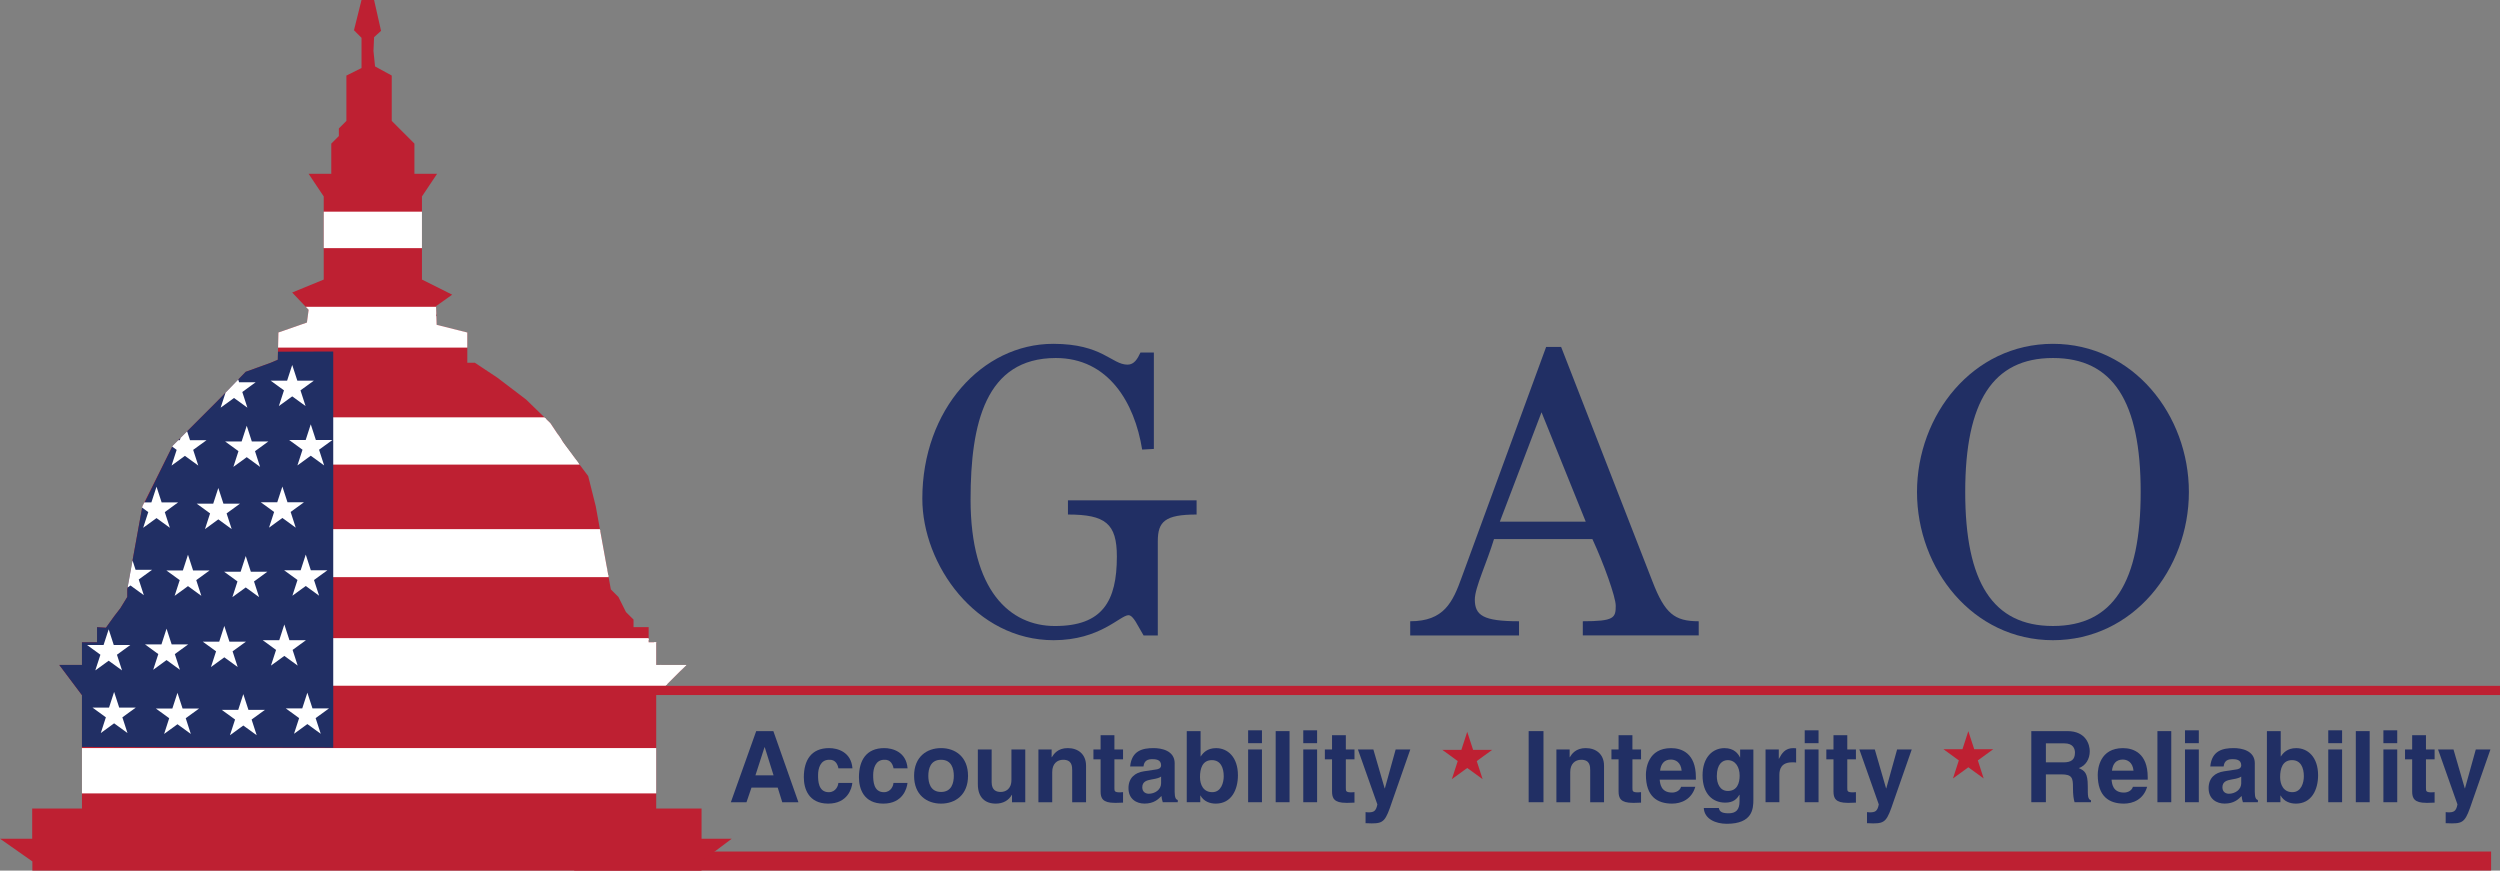<?xml version="1.0" encoding="UTF-8"?>
<svg xmlns="http://www.w3.org/2000/svg" xmlns:xlink="http://www.w3.org/1999/xlink" width="365pt" height="127.11pt" viewBox="0 0 365 127.11" version="1.1">
<rect x="0" y="0" width="365" height="127.11" fill="#808080" stroke="none"/>
<defs>
<clipPath id="clip1">
  <path d="M 83 124 L 364 124 L 364 127.109 L 83 127.109 Z M 83 124 "/>
</clipPath>
<clipPath id="clip2">
  <path d="M 0 0.012 L 107 0.012 L 107 127.109 L 0 127.109 Z M 0 0.012 "/>
</clipPath>
<clipPath id="clip3">
  <path d="M 102.426 127.109 L 102.426 125.766 L 106.836 122.453 L 102.426 122.453 L 102.426 118.043 L 95.805 118.043 L 95.805 101.492 L 100.219 97.082 L 95.805 97.082 L 95.805 93.773 L 94.703 93.773 L 94.703 91.566 L 92.496 91.566 L 92.496 90.461 L 91.391 89.359 L 90.289 87.156 L 89.184 86.051 L 86.98 73.914 L 85.875 69.504 L 82.566 65.09 L 80.359 61.781 L 76.82 58.34 L 72.641 55.16 L 69.328 52.957 L 68.227 52.957 L 68.227 48.543 L 63.754 47.422 L 63.668 44.691 L 66.02 43.023 L 61.605 40.816 L 61.605 28.684 L 63.812 25.379 L 60.504 25.379 L 60.504 20.965 L 57.195 17.652 L 57.195 11.031 L 54.758 9.699 L 54.527 7.449 L 54.617 5.426 L 55.633 4.508 L 54.617 0 L 52.781 0 L 51.68 4.414 L 52.781 5.52 L 52.781 9.934 L 50.574 11.031 L 50.574 17.652 L 49.473 18.758 L 49.473 19.859 L 48.367 20.965 L 48.367 25.379 L 45.059 25.379 L 47.266 28.684 L 47.266 40.816 L 42.656 42.707 L 45.059 45.234 L 44.809 47.09 L 40.648 48.543 L 40.559 52.52 L 39.543 52.957 L 35.871 54.285 L 31.82 58.469 L 25.203 65.09 L 20.789 73.914 L 18.582 86.051 L 18.582 87.156 L 17.566 88.809 L 16.652 89.996 L 15.465 91.648 L 14.168 91.566 L 14.168 93.773 L 11.965 93.773 L 11.965 97.082 L 8.652 97.082 L 11.965 101.492 L 11.965 118.043 L 4.699 118.043 L 4.699 122.453 L 0 122.453 L 4.727 125.766 L 4.727 127.109 L 102.426 127.109 "/>
</clipPath>
<clipPath id="clip4">
  <path d="M 20 93 L 101 93 L 101 100 L 20 100 Z M 20 93 "/>
</clipPath>
<clipPath id="clip5">
  <path d="M 102.426 127.109 L 102.426 125.766 L 106.836 122.453 L 102.426 122.453 L 102.426 118.043 L 95.805 118.043 L 95.805 101.492 L 100.219 97.082 L 95.805 97.082 L 95.805 93.773 L 94.703 93.773 L 94.703 91.566 L 92.496 91.566 L 92.496 90.461 L 91.391 89.359 L 90.289 87.156 L 89.184 86.051 L 86.98 73.914 L 85.875 69.504 L 82.566 65.09 L 80.359 61.781 L 76.82 58.34 L 72.641 55.16 L 69.328 52.957 L 68.227 52.957 L 68.227 48.543 L 63.754 47.422 L 63.668 44.691 L 66.02 43.023 L 61.605 40.816 L 61.605 28.684 L 63.812 25.379 L 60.504 25.379 L 60.504 20.965 L 57.195 17.652 L 57.195 11.031 L 54.758 9.699 L 54.527 7.449 L 54.617 5.426 L 55.633 4.508 L 54.617 0 L 52.781 0 L 51.68 4.414 L 52.781 5.52 L 52.781 9.934 L 50.574 11.031 L 50.574 17.652 L 49.473 18.758 L 49.473 19.859 L 48.367 20.965 L 48.367 25.379 L 45.059 25.379 L 47.266 28.684 L 47.266 40.816 L 42.656 42.707 L 45.059 45.234 L 44.809 47.09 L 40.648 48.543 L 40.559 52.52 L 39.543 52.957 L 35.871 54.285 L 31.82 58.469 L 25.203 65.09 L 20.789 73.914 L 18.582 86.051 L 18.582 87.156 L 17.566 88.809 L 16.652 89.996 L 15.465 91.648 L 14.168 91.566 L 14.168 93.773 L 11.965 93.773 L 11.965 97.082 L 8.652 97.082 L 11.965 101.492 L 11.965 118.043 L 4.699 118.043 L 4.699 122.453 L 0 122.453 L 4.727 125.766 L 4.727 127.109 L 102.426 127.109 "/>
</clipPath>
<clipPath id="clip6">
  <path d="M 20 93 L 101 93 L 101 101 L 20 101 Z M 20 93 "/>
</clipPath>
<clipPath id="clip7">
  <path d="M 102.426 127.109 L 102.426 125.766 L 106.836 122.453 L 102.426 122.453 L 102.426 118.043 L 95.805 118.043 L 95.805 101.492 L 100.219 97.082 L 95.805 97.082 L 95.805 93.773 L 94.703 93.773 L 94.703 91.566 L 92.496 91.566 L 92.496 90.461 L 91.391 89.359 L 90.289 87.156 L 89.184 86.051 L 86.98 73.914 L 85.875 69.504 L 82.566 65.09 L 80.359 61.781 L 76.82 58.34 L 72.641 55.16 L 69.328 52.957 L 68.227 52.957 L 68.227 48.543 L 63.754 47.422 L 63.668 44.691 L 66.02 43.023 L 61.605 40.816 L 61.605 28.684 L 63.812 25.379 L 60.504 25.379 L 60.504 20.965 L 57.195 17.652 L 57.195 11.031 L 54.758 9.699 L 54.527 7.449 L 54.617 5.426 L 55.633 4.508 L 54.617 0 L 52.781 0 L 51.68 4.414 L 52.781 5.52 L 52.781 9.934 L 50.574 11.031 L 50.574 17.652 L 49.473 18.758 L 49.473 19.859 L 48.367 20.965 L 48.367 25.379 L 45.059 25.379 L 47.266 28.684 L 47.266 40.816 L 42.656 42.707 L 45.059 45.234 L 44.809 47.09 L 40.648 48.543 L 40.559 52.52 L 39.543 52.957 L 35.871 54.285 L 31.82 58.469 L 25.203 65.09 L 20.789 73.914 L 18.582 86.051 L 18.582 87.156 L 17.566 88.809 L 16.652 89.996 L 15.465 91.648 L 14.168 91.566 L 14.168 93.773 L 11.965 93.773 L 11.965 97.082 L 8.652 97.082 L 11.965 101.492 L 11.965 118.043 L 4.699 118.043 L 4.699 122.453 L 0 122.453 L 4.727 125.766 L 4.727 127.109 L 102.426 127.109 "/>
</clipPath>
<clipPath id="clip8">
  <path d="M 25 77 L 89 77 L 89 85 L 25 85 Z M 25 77 "/>
</clipPath>
<clipPath id="clip9">
  <path d="M 102.426 127.109 L 102.426 125.766 L 106.836 122.453 L 102.426 122.453 L 102.426 118.043 L 95.805 118.043 L 95.805 101.492 L 100.219 97.082 L 95.805 97.082 L 95.805 93.773 L 94.703 93.773 L 94.703 91.566 L 92.496 91.566 L 92.496 90.461 L 91.391 89.359 L 90.289 87.156 L 89.184 86.051 L 86.98 73.914 L 85.875 69.504 L 82.566 65.09 L 80.359 61.781 L 76.82 58.34 L 72.641 55.16 L 69.328 52.957 L 68.227 52.957 L 68.227 48.543 L 63.754 47.422 L 63.668 44.691 L 66.02 43.023 L 61.605 40.816 L 61.605 28.684 L 63.812 25.379 L 60.504 25.379 L 60.504 20.965 L 57.195 17.652 L 57.195 11.031 L 54.758 9.699 L 54.527 7.449 L 54.617 5.426 L 55.633 4.508 L 54.617 0 L 52.781 0 L 51.68 4.414 L 52.781 5.52 L 52.781 9.934 L 50.574 11.031 L 50.574 17.652 L 49.473 18.758 L 49.473 19.859 L 48.367 20.965 L 48.367 25.379 L 45.059 25.379 L 47.266 28.684 L 47.266 40.816 L 42.656 42.707 L 45.059 45.234 L 44.809 47.09 L 40.648 48.543 L 40.559 52.52 L 39.543 52.957 L 35.871 54.285 L 31.82 58.469 L 25.203 65.09 L 20.789 73.914 L 18.582 86.051 L 18.582 87.156 L 17.566 88.809 L 16.652 89.996 L 15.465 91.648 L 14.168 91.566 L 14.168 93.773 L 11.965 93.773 L 11.965 97.082 L 8.652 97.082 L 11.965 101.492 L 11.965 118.043 L 4.699 118.043 L 4.699 122.453 L 0 122.453 L 4.727 125.766 L 4.727 127.109 L 102.426 127.109 "/>
</clipPath>
<clipPath id="clip10">
  <path d="M 24 77 L 90 77 L 90 85 L 24 85 Z M 24 77 "/>
</clipPath>
<clipPath id="clip11">
  <path d="M 102.426 127.109 L 102.426 125.766 L 106.836 122.453 L 102.426 122.453 L 102.426 118.043 L 95.805 118.043 L 95.805 101.492 L 100.219 97.082 L 95.805 97.082 L 95.805 93.773 L 94.703 93.773 L 94.703 91.566 L 92.496 91.566 L 92.496 90.461 L 91.391 89.359 L 90.289 87.156 L 89.184 86.051 L 86.98 73.914 L 85.875 69.504 L 82.566 65.09 L 80.359 61.781 L 76.82 58.34 L 72.641 55.16 L 69.328 52.957 L 68.227 52.957 L 68.227 48.543 L 63.754 47.422 L 63.668 44.691 L 66.02 43.023 L 61.605 40.816 L 61.605 28.684 L 63.812 25.379 L 60.504 25.379 L 60.504 20.965 L 57.195 17.652 L 57.195 11.031 L 54.758 9.699 L 54.527 7.449 L 54.617 5.426 L 55.633 4.508 L 54.617 0 L 52.781 0 L 51.68 4.414 L 52.781 5.52 L 52.781 9.934 L 50.574 11.031 L 50.574 17.652 L 49.473 18.758 L 49.473 19.859 L 48.367 20.965 L 48.367 25.379 L 45.059 25.379 L 47.266 28.684 L 47.266 40.816 L 42.656 42.707 L 45.059 45.234 L 44.809 47.09 L 40.648 48.543 L 40.559 52.52 L 39.543 52.957 L 35.871 54.285 L 31.82 58.469 L 25.203 65.09 L 20.789 73.914 L 18.582 86.051 L 18.582 87.156 L 17.566 88.809 L 16.652 89.996 L 15.465 91.648 L 14.168 91.566 L 14.168 93.773 L 11.965 93.773 L 11.965 97.082 L 8.652 97.082 L 11.965 101.492 L 11.965 118.043 L 4.699 118.043 L 4.699 122.453 L 0 122.453 L 4.727 125.766 L 4.727 127.109 L 102.426 127.109 "/>
</clipPath>
<clipPath id="clip12">
  <path d="M 29 61 L 85 61 L 85 68 L 29 68 Z M 29 61 "/>
</clipPath>
<clipPath id="clip13">
  <path d="M 102.426 127.109 L 102.426 125.766 L 106.836 122.453 L 102.426 122.453 L 102.426 118.043 L 95.805 118.043 L 95.805 101.492 L 100.219 97.082 L 95.805 97.082 L 95.805 93.773 L 94.703 93.773 L 94.703 91.566 L 92.496 91.566 L 92.496 90.461 L 91.391 89.359 L 90.289 87.156 L 89.184 86.051 L 86.98 73.914 L 85.875 69.504 L 82.566 65.09 L 80.359 61.781 L 76.82 58.34 L 72.641 55.16 L 69.328 52.957 L 68.227 52.957 L 68.227 48.543 L 63.754 47.422 L 63.668 44.691 L 66.02 43.023 L 61.605 40.816 L 61.605 28.684 L 63.812 25.379 L 60.504 25.379 L 60.504 20.965 L 57.195 17.652 L 57.195 11.031 L 54.758 9.699 L 54.527 7.449 L 54.617 5.426 L 55.633 4.508 L 54.617 0 L 52.781 0 L 51.68 4.414 L 52.781 5.52 L 52.781 9.934 L 50.574 11.031 L 50.574 17.652 L 49.473 18.758 L 49.473 19.859 L 48.367 20.965 L 48.367 25.379 L 45.059 25.379 L 47.266 28.684 L 47.266 40.816 L 42.656 42.707 L 45.059 45.234 L 44.809 47.09 L 40.648 48.543 L 40.559 52.52 L 39.543 52.957 L 35.871 54.285 L 31.82 58.469 L 25.203 65.09 L 20.789 73.914 L 18.582 86.051 L 18.582 87.156 L 17.566 88.809 L 16.652 89.996 L 15.465 91.648 L 14.168 91.566 L 14.168 93.773 L 11.965 93.773 L 11.965 97.082 L 8.652 97.082 L 11.965 101.492 L 11.965 118.043 L 4.699 118.043 L 4.699 122.453 L 0 122.453 L 4.727 125.766 L 4.727 127.109 L 102.426 127.109 "/>
</clipPath>
<clipPath id="clip14">
  <path d="M 29 60 L 85 60 L 85 68 L 29 68 Z M 29 60 "/>
</clipPath>
<clipPath id="clip15">
  <path d="M 102.426 127.109 L 102.426 125.766 L 106.836 122.453 L 102.426 122.453 L 102.426 118.043 L 95.805 118.043 L 95.805 101.492 L 100.219 97.082 L 95.805 97.082 L 95.805 93.773 L 94.703 93.773 L 94.703 91.566 L 92.496 91.566 L 92.496 90.461 L 91.391 89.359 L 90.289 87.156 L 89.184 86.051 L 86.98 73.914 L 85.875 69.504 L 82.566 65.09 L 80.359 61.781 L 76.82 58.34 L 72.641 55.16 L 69.328 52.957 L 68.227 52.957 L 68.227 48.543 L 63.754 47.422 L 63.668 44.691 L 66.02 43.023 L 61.605 40.816 L 61.605 28.684 L 63.812 25.379 L 60.504 25.379 L 60.504 20.965 L 57.195 17.652 L 57.195 11.031 L 54.758 9.699 L 54.527 7.449 L 54.617 5.426 L 55.633 4.508 L 54.617 0 L 52.781 0 L 51.68 4.414 L 52.781 5.52 L 52.781 9.934 L 50.574 11.031 L 50.574 17.652 L 49.473 18.758 L 49.473 19.859 L 48.367 20.965 L 48.367 25.379 L 45.059 25.379 L 47.266 28.684 L 47.266 40.816 L 42.656 42.707 L 45.059 45.234 L 44.809 47.09 L 40.648 48.543 L 40.559 52.52 L 39.543 52.957 L 35.871 54.285 L 31.82 58.469 L 25.203 65.09 L 20.789 73.914 L 18.582 86.051 L 18.582 87.156 L 17.566 88.809 L 16.652 89.996 L 15.465 91.648 L 14.168 91.566 L 14.168 93.773 L 11.965 93.773 L 11.965 97.082 L 8.652 97.082 L 11.965 101.492 L 11.965 118.043 L 4.699 118.043 L 4.699 122.453 L 0 122.453 L 4.727 125.766 L 4.727 127.109 L 102.426 127.109 "/>
</clipPath>
<clipPath id="clip16">
  <path d="M 40 44 L 69 44 L 69 51 L 40 51 Z M 40 44 "/>
</clipPath>
<clipPath id="clip17">
  <path d="M 102.426 127.109 L 102.426 125.766 L 106.836 122.453 L 102.426 122.453 L 102.426 118.043 L 95.805 118.043 L 95.805 101.492 L 100.219 97.082 L 95.805 97.082 L 95.805 93.773 L 94.703 93.773 L 94.703 91.566 L 92.496 91.566 L 92.496 90.461 L 91.391 89.359 L 90.289 87.156 L 89.184 86.051 L 86.98 73.914 L 85.875 69.504 L 82.566 65.09 L 80.359 61.781 L 76.82 58.34 L 72.641 55.16 L 69.328 52.957 L 68.227 52.957 L 68.227 48.543 L 63.754 47.422 L 63.668 44.691 L 66.02 43.023 L 61.605 40.816 L 61.605 28.684 L 63.812 25.379 L 60.504 25.379 L 60.504 20.965 L 57.195 17.652 L 57.195 11.031 L 54.758 9.699 L 54.527 7.449 L 54.617 5.426 L 55.633 4.508 L 54.617 0 L 52.781 0 L 51.68 4.414 L 52.781 5.52 L 52.781 9.934 L 50.574 11.031 L 50.574 17.652 L 49.473 18.758 L 49.473 19.859 L 48.367 20.965 L 48.367 25.379 L 45.059 25.379 L 47.266 28.684 L 47.266 40.816 L 42.656 42.707 L 45.059 45.234 L 44.809 47.09 L 40.648 48.543 L 40.559 52.52 L 39.543 52.957 L 35.871 54.285 L 31.82 58.469 L 25.203 65.09 L 20.789 73.914 L 18.582 86.051 L 18.582 87.156 L 17.566 88.809 L 16.652 89.996 L 15.465 91.648 L 14.168 91.566 L 14.168 93.773 L 11.965 93.773 L 11.965 97.082 L 8.652 97.082 L 11.965 101.492 L 11.965 118.043 L 4.699 118.043 L 4.699 122.453 L 0 122.453 L 4.727 125.766 L 4.727 127.109 L 102.426 127.109 "/>
</clipPath>
<clipPath id="clip18">
  <path d="M 46 30 L 63 30 L 63 37 L 46 37 Z M 46 30 "/>
</clipPath>
<clipPath id="clip19">
  <path d="M 102.426 127.109 L 102.426 125.766 L 106.836 122.453 L 102.426 122.453 L 102.426 118.043 L 95.805 118.043 L 95.805 101.492 L 100.219 97.082 L 95.805 97.082 L 95.805 93.773 L 94.703 93.773 L 94.703 91.566 L 92.496 91.566 L 92.496 90.461 L 91.391 89.359 L 90.289 87.156 L 89.184 86.051 L 86.98 73.914 L 85.875 69.504 L 82.566 65.09 L 80.359 61.781 L 76.82 58.34 L 72.641 55.16 L 69.328 52.957 L 68.227 52.957 L 68.227 48.543 L 63.754 47.422 L 63.668 44.691 L 66.02 43.023 L 61.605 40.816 L 61.605 28.684 L 63.812 25.379 L 60.504 25.379 L 60.504 20.965 L 57.195 17.652 L 57.195 11.031 L 54.758 9.699 L 54.527 7.449 L 54.617 5.426 L 55.633 4.508 L 54.617 0 L 52.781 0 L 51.68 4.414 L 52.781 5.52 L 52.781 9.934 L 50.574 11.031 L 50.574 17.652 L 49.473 18.758 L 49.473 19.859 L 48.367 20.965 L 48.367 25.379 L 45.059 25.379 L 47.266 28.684 L 47.266 40.816 L 42.656 42.707 L 45.059 45.234 L 44.809 47.09 L 40.648 48.543 L 40.559 52.52 L 39.543 52.957 L 35.871 54.285 L 31.82 58.469 L 25.203 65.09 L 20.789 73.914 L 18.582 86.051 L 18.582 87.156 L 17.566 88.809 L 16.652 89.996 L 15.465 91.648 L 14.168 91.566 L 14.168 93.773 L 11.965 93.773 L 11.965 97.082 L 8.652 97.082 L 11.965 101.492 L 11.965 118.043 L 4.699 118.043 L 4.699 122.453 L 0 122.453 L 4.727 125.766 L 4.727 127.109 L 102.426 127.109 "/>
</clipPath>
<clipPath id="clip20">
  <path d="M 8 51 L 49 51 L 49 110 L 8 110 Z M 8 51 "/>
</clipPath>
<clipPath id="clip21">
  <path d="M 102.426 127.109 L 102.426 125.766 L 106.836 122.453 L 102.426 122.453 L 102.426 118.043 L 95.805 118.043 L 95.805 101.492 L 100.219 97.082 L 95.805 97.082 L 95.805 93.773 L 94.703 93.773 L 94.703 91.566 L 92.496 91.566 L 92.496 90.461 L 91.391 89.359 L 90.289 87.156 L 89.184 86.051 L 86.98 73.914 L 85.875 69.504 L 82.566 65.09 L 80.359 61.781 L 76.82 58.34 L 72.641 55.16 L 69.328 52.957 L 68.227 52.957 L 68.227 48.543 L 63.754 47.422 L 63.668 44.691 L 66.02 43.023 L 61.605 40.816 L 61.605 28.684 L 63.812 25.379 L 60.504 25.379 L 60.504 20.965 L 57.195 17.652 L 57.195 11.031 L 54.758 9.699 L 54.527 7.449 L 54.617 5.426 L 55.633 4.508 L 54.617 0 L 52.781 0 L 51.68 4.414 L 52.781 5.52 L 52.781 9.934 L 50.574 11.031 L 50.574 17.652 L 49.473 18.758 L 49.473 19.859 L 48.367 20.965 L 48.367 25.379 L 45.059 25.379 L 47.266 28.684 L 47.266 40.816 L 42.656 42.707 L 45.059 45.234 L 44.809 47.09 L 40.648 48.543 L 40.559 52.52 L 39.543 52.957 L 35.871 54.285 L 31.82 58.469 L 25.203 65.09 L 20.789 73.914 L 18.582 86.051 L 18.582 87.156 L 17.566 88.809 L 16.652 89.996 L 15.465 91.648 L 14.168 91.566 L 14.168 93.773 L 11.965 93.773 L 11.965 97.082 L 8.652 97.082 L 11.965 101.492 L 11.965 118.043 L 4.699 118.043 L 4.699 122.453 L 0 122.453 L 4.727 125.766 L 4.727 127.109 L 102.426 127.109 "/>
</clipPath>
<clipPath id="clip22">
  <path d="M 10 109 L 96 109 L 96 116 L 10 116 Z M 10 109 "/>
</clipPath>
<clipPath id="clip23">
  <path d="M 102.426 127.109 L 102.426 125.766 L 106.836 122.453 L 102.426 122.453 L 102.426 118.043 L 95.805 118.043 L 95.805 101.492 L 100.219 97.082 L 95.805 97.082 L 95.805 93.773 L 94.703 93.773 L 94.703 91.566 L 92.496 91.566 L 92.496 90.461 L 91.391 89.359 L 90.289 87.156 L 89.184 86.051 L 86.98 73.914 L 85.875 69.504 L 82.566 65.09 L 80.359 61.781 L 76.82 58.34 L 72.641 55.16 L 69.328 52.957 L 68.227 52.957 L 68.227 48.543 L 63.754 47.422 L 63.668 44.691 L 66.02 43.023 L 61.605 40.816 L 61.605 28.684 L 63.812 25.379 L 60.504 25.379 L 60.504 20.965 L 57.195 17.652 L 57.195 11.031 L 54.758 9.699 L 54.527 7.449 L 54.617 5.426 L 55.633 4.508 L 54.617 0 L 52.781 0 L 51.68 4.414 L 52.781 5.52 L 52.781 9.934 L 50.574 11.031 L 50.574 17.652 L 49.473 18.758 L 49.473 19.859 L 48.367 20.965 L 48.367 25.379 L 45.059 25.379 L 47.266 28.684 L 47.266 40.816 L 42.656 42.707 L 45.059 45.234 L 44.809 47.09 L 40.648 48.543 L 40.559 52.52 L 39.543 52.957 L 35.871 54.285 L 31.82 58.469 L 25.203 65.09 L 20.789 73.914 L 18.582 86.051 L 18.582 87.156 L 17.566 88.809 L 16.652 89.996 L 15.465 91.648 L 14.168 91.566 L 14.168 93.773 L 11.965 93.773 L 11.965 97.082 L 8.652 97.082 L 11.965 101.492 L 11.965 118.043 L 4.699 118.043 L 4.699 122.453 L 0 122.453 L 4.727 125.766 L 4.727 127.109 L 102.426 127.109 "/>
</clipPath>
<clipPath id="clip24">
  <path d="M 39 53 L 46 53 L 46 60 L 39 60 Z M 39 53 "/>
</clipPath>
<clipPath id="clip25">
  <path d="M 102.426 127.109 L 102.426 125.766 L 106.836 122.453 L 102.426 122.453 L 102.426 118.043 L 95.805 118.043 L 95.805 101.492 L 100.219 97.082 L 95.805 97.082 L 95.805 93.773 L 94.703 93.773 L 94.703 91.566 L 92.496 91.566 L 92.496 90.461 L 91.391 89.359 L 90.289 87.156 L 89.184 86.051 L 86.98 73.914 L 85.875 69.504 L 82.566 65.09 L 80.359 61.781 L 76.82 58.34 L 72.641 55.16 L 69.328 52.957 L 68.227 52.957 L 68.227 48.543 L 63.754 47.422 L 63.668 44.691 L 66.02 43.023 L 61.605 40.816 L 61.605 28.684 L 63.812 25.379 L 60.504 25.379 L 60.504 20.965 L 57.195 17.652 L 57.195 11.031 L 54.758 9.699 L 54.527 7.449 L 54.617 5.426 L 55.633 4.508 L 54.617 0 L 52.781 0 L 51.68 4.414 L 52.781 5.52 L 52.781 9.934 L 50.574 11.031 L 50.574 17.652 L 49.473 18.758 L 49.473 19.859 L 48.367 20.965 L 48.367 25.379 L 45.059 25.379 L 47.266 28.684 L 47.266 40.816 L 42.656 42.707 L 45.059 45.234 L 44.809 47.09 L 40.648 48.543 L 40.559 52.52 L 39.543 52.957 L 35.871 54.285 L 31.82 58.469 L 25.203 65.09 L 20.789 73.914 L 18.582 86.051 L 18.582 87.156 L 17.566 88.809 L 16.652 89.996 L 15.465 91.648 L 14.168 91.566 L 14.168 93.773 L 11.965 93.773 L 11.965 97.082 L 8.652 97.082 L 11.965 101.492 L 11.965 118.043 L 4.699 118.043 L 4.699 122.453 L 0 122.453 L 4.727 125.766 L 4.727 127.109 L 102.426 127.109 "/>
</clipPath>
<clipPath id="clip26">
  <path d="M 32 62 L 40 62 L 40 69 L 32 69 Z M 32 62 "/>
</clipPath>
<clipPath id="clip27">
  <path d="M 102.426 127.109 L 102.426 125.766 L 106.836 122.453 L 102.426 122.453 L 102.426 118.043 L 95.805 118.043 L 95.805 101.492 L 100.219 97.082 L 95.805 97.082 L 95.805 93.773 L 94.703 93.773 L 94.703 91.566 L 92.496 91.566 L 92.496 90.461 L 91.391 89.359 L 90.289 87.156 L 89.184 86.051 L 86.98 73.914 L 85.875 69.504 L 82.566 65.09 L 80.359 61.781 L 76.82 58.34 L 72.641 55.16 L 69.328 52.957 L 68.227 52.957 L 68.227 48.543 L 63.754 47.422 L 63.668 44.691 L 66.02 43.023 L 61.605 40.816 L 61.605 28.684 L 63.812 25.379 L 60.504 25.379 L 60.504 20.965 L 57.195 17.652 L 57.195 11.031 L 54.758 9.699 L 54.527 7.449 L 54.617 5.426 L 55.633 4.508 L 54.617 0 L 52.781 0 L 51.68 4.414 L 52.781 5.52 L 52.781 9.934 L 50.574 11.031 L 50.574 17.652 L 49.473 18.758 L 49.473 19.859 L 48.367 20.965 L 48.367 25.379 L 45.059 25.379 L 47.266 28.684 L 47.266 40.816 L 42.656 42.707 L 45.059 45.234 L 44.809 47.09 L 40.648 48.543 L 40.559 52.52 L 39.543 52.957 L 35.871 54.285 L 31.82 58.469 L 25.203 65.09 L 20.789 73.914 L 18.582 86.051 L 18.582 87.156 L 17.566 88.809 L 16.652 89.996 L 15.465 91.648 L 14.168 91.566 L 14.168 93.773 L 11.965 93.773 L 11.965 97.082 L 8.652 97.082 L 11.965 101.492 L 11.965 118.043 L 4.699 118.043 L 4.699 122.453 L 0 122.453 L 4.727 125.766 L 4.727 127.109 L 102.426 127.109 "/>
</clipPath>
<clipPath id="clip28">
  <path d="M 42 61 L 49 61 L 49 68 L 42 68 Z M 42 61 "/>
</clipPath>
<clipPath id="clip29">
  <path d="M 102.426 127.109 L 102.426 125.766 L 106.836 122.453 L 102.426 122.453 L 102.426 118.043 L 95.805 118.043 L 95.805 101.492 L 100.219 97.082 L 95.805 97.082 L 95.805 93.773 L 94.703 93.773 L 94.703 91.566 L 92.496 91.566 L 92.496 90.461 L 91.391 89.359 L 90.289 87.156 L 89.184 86.051 L 86.98 73.914 L 85.875 69.504 L 82.566 65.09 L 80.359 61.781 L 76.82 58.34 L 72.641 55.16 L 69.328 52.957 L 68.227 52.957 L 68.227 48.543 L 63.754 47.422 L 63.668 44.691 L 66.02 43.023 L 61.605 40.816 L 61.605 28.684 L 63.812 25.379 L 60.504 25.379 L 60.504 20.965 L 57.195 17.652 L 57.195 11.031 L 54.758 9.699 L 54.527 7.449 L 54.617 5.426 L 55.633 4.508 L 54.617 0 L 52.781 0 L 51.68 4.414 L 52.781 5.52 L 52.781 9.934 L 50.574 11.031 L 50.574 17.652 L 49.473 18.758 L 49.473 19.859 L 48.367 20.965 L 48.367 25.379 L 45.059 25.379 L 47.266 28.684 L 47.266 40.816 L 42.656 42.707 L 45.059 45.234 L 44.809 47.09 L 40.648 48.543 L 40.559 52.52 L 39.543 52.957 L 35.871 54.285 L 31.82 58.469 L 25.203 65.09 L 20.789 73.914 L 18.582 86.051 L 18.582 87.156 L 17.566 88.809 L 16.652 89.996 L 15.465 91.648 L 14.168 91.566 L 14.168 93.773 L 11.965 93.773 L 11.965 97.082 L 8.652 97.082 L 11.965 101.492 L 11.965 118.043 L 4.699 118.043 L 4.699 122.453 L 0 122.453 L 4.727 125.766 L 4.727 127.109 L 102.426 127.109 "/>
</clipPath>
<clipPath id="clip30">
  <path d="M 23 61 L 31 61 L 31 68 L 23 68 Z M 23 61 "/>
</clipPath>
<clipPath id="clip31">
  <path d="M 102.426 127.109 L 102.426 125.766 L 106.836 122.453 L 102.426 122.453 L 102.426 118.043 L 95.805 118.043 L 95.805 101.492 L 100.219 97.082 L 95.805 97.082 L 95.805 93.773 L 94.703 93.773 L 94.703 91.566 L 92.496 91.566 L 92.496 90.461 L 91.391 89.359 L 90.289 87.156 L 89.184 86.051 L 86.98 73.914 L 85.875 69.504 L 82.566 65.09 L 80.359 61.781 L 76.82 58.34 L 72.641 55.16 L 69.328 52.957 L 68.227 52.957 L 68.227 48.543 L 63.754 47.422 L 63.668 44.691 L 66.02 43.023 L 61.605 40.816 L 61.605 28.684 L 63.812 25.379 L 60.504 25.379 L 60.504 20.965 L 57.195 17.652 L 57.195 11.031 L 54.758 9.699 L 54.527 7.449 L 54.617 5.426 L 55.633 4.508 L 54.617 0 L 52.781 0 L 51.68 4.414 L 52.781 5.52 L 52.781 9.934 L 50.574 11.031 L 50.574 17.652 L 49.473 18.758 L 49.473 19.859 L 48.367 20.965 L 48.367 25.379 L 45.059 25.379 L 47.266 28.684 L 47.266 40.816 L 42.656 42.707 L 45.059 45.234 L 44.809 47.09 L 40.648 48.543 L 40.559 52.52 L 39.543 52.957 L 35.871 54.285 L 31.82 58.469 L 25.203 65.09 L 20.789 73.914 L 18.582 86.051 L 18.582 87.156 L 17.566 88.809 L 16.652 89.996 L 15.465 91.648 L 14.168 91.566 L 14.168 93.773 L 11.965 93.773 L 11.965 97.082 L 8.652 97.082 L 11.965 101.492 L 11.965 118.043 L 4.699 118.043 L 4.699 122.453 L 0 122.453 L 4.727 125.766 L 4.727 127.109 L 102.426 127.109 "/>
</clipPath>
<clipPath id="clip32">
  <path d="M 31 53 L 38 53 L 38 60 L 31 60 Z M 31 53 "/>
</clipPath>
<clipPath id="clip33">
  <path d="M 102.426 127.109 L 102.426 125.766 L 106.836 122.453 L 102.426 122.453 L 102.426 118.043 L 95.805 118.043 L 95.805 101.492 L 100.219 97.082 L 95.805 97.082 L 95.805 93.773 L 94.703 93.773 L 94.703 91.566 L 92.496 91.566 L 92.496 90.461 L 91.391 89.359 L 90.289 87.156 L 89.184 86.051 L 86.98 73.914 L 85.875 69.504 L 82.566 65.09 L 80.359 61.781 L 76.82 58.34 L 72.641 55.16 L 69.328 52.957 L 68.227 52.957 L 68.227 48.543 L 63.754 47.422 L 63.668 44.691 L 66.02 43.023 L 61.605 40.816 L 61.605 28.684 L 63.812 25.379 L 60.504 25.379 L 60.504 20.965 L 57.195 17.652 L 57.195 11.031 L 54.758 9.699 L 54.527 7.449 L 54.617 5.426 L 55.633 4.508 L 54.617 0 L 52.781 0 L 51.68 4.414 L 52.781 5.52 L 52.781 9.934 L 50.574 11.031 L 50.574 17.652 L 49.473 18.758 L 49.473 19.859 L 48.367 20.965 L 48.367 25.379 L 45.059 25.379 L 47.266 28.684 L 47.266 40.816 L 42.656 42.707 L 45.059 45.234 L 44.809 47.09 L 40.648 48.543 L 40.559 52.52 L 39.543 52.957 L 35.871 54.285 L 31.82 58.469 L 25.203 65.09 L 20.789 73.914 L 18.582 86.051 L 18.582 87.156 L 17.566 88.809 L 16.652 89.996 L 15.465 91.648 L 14.168 91.566 L 14.168 93.773 L 11.965 93.773 L 11.965 97.082 L 8.652 97.082 L 11.965 101.492 L 11.965 118.043 L 4.699 118.043 L 4.699 122.453 L 0 122.453 L 4.727 125.766 L 4.727 127.109 L 102.426 127.109 "/>
</clipPath>
<clipPath id="clip34">
  <path d="M 28 71 L 36 71 L 36 78 L 28 78 Z M 28 71 "/>
</clipPath>
<clipPath id="clip35">
  <path d="M 102.426 127.109 L 102.426 125.766 L 106.836 122.453 L 102.426 122.453 L 102.426 118.043 L 95.805 118.043 L 95.805 101.492 L 100.219 97.082 L 95.805 97.082 L 95.805 93.773 L 94.703 93.773 L 94.703 91.566 L 92.496 91.566 L 92.496 90.461 L 91.391 89.359 L 90.289 87.156 L 89.184 86.051 L 86.98 73.914 L 85.875 69.504 L 82.566 65.09 L 80.359 61.781 L 76.82 58.34 L 72.641 55.16 L 69.328 52.957 L 68.227 52.957 L 68.227 48.543 L 63.754 47.422 L 63.668 44.691 L 66.02 43.023 L 61.605 40.816 L 61.605 28.684 L 63.812 25.379 L 60.504 25.379 L 60.504 20.965 L 57.195 17.652 L 57.195 11.031 L 54.758 9.699 L 54.527 7.449 L 54.617 5.426 L 55.633 4.508 L 54.617 0 L 52.781 0 L 51.68 4.414 L 52.781 5.52 L 52.781 9.934 L 50.574 11.031 L 50.574 17.652 L 49.473 18.758 L 49.473 19.859 L 48.367 20.965 L 48.367 25.379 L 45.059 25.379 L 47.266 28.684 L 47.266 40.816 L 42.656 42.707 L 45.059 45.234 L 44.809 47.09 L 40.648 48.543 L 40.559 52.52 L 39.543 52.957 L 35.871 54.285 L 31.82 58.469 L 25.203 65.09 L 20.789 73.914 L 18.582 86.051 L 18.582 87.156 L 17.566 88.809 L 16.652 89.996 L 15.465 91.648 L 14.168 91.566 L 14.168 93.773 L 11.965 93.773 L 11.965 97.082 L 8.652 97.082 L 11.965 101.492 L 11.965 118.043 L 4.699 118.043 L 4.699 122.453 L 0 122.453 L 4.727 125.766 L 4.727 127.109 L 102.426 127.109 "/>
</clipPath>
<clipPath id="clip36">
  <path d="M 38 71 L 45 71 L 45 78 L 38 78 Z M 38 71 "/>
</clipPath>
<clipPath id="clip37">
  <path d="M 102.426 127.109 L 102.426 125.766 L 106.836 122.453 L 102.426 122.453 L 102.426 118.043 L 95.805 118.043 L 95.805 101.492 L 100.219 97.082 L 95.805 97.082 L 95.805 93.773 L 94.703 93.773 L 94.703 91.566 L 92.496 91.566 L 92.496 90.461 L 91.391 89.359 L 90.289 87.156 L 89.184 86.051 L 86.98 73.914 L 85.875 69.504 L 82.566 65.09 L 80.359 61.781 L 76.82 58.34 L 72.641 55.16 L 69.328 52.957 L 68.227 52.957 L 68.227 48.543 L 63.754 47.422 L 63.668 44.691 L 66.02 43.023 L 61.605 40.816 L 61.605 28.684 L 63.812 25.379 L 60.504 25.379 L 60.504 20.965 L 57.195 17.652 L 57.195 11.031 L 54.758 9.699 L 54.527 7.449 L 54.617 5.426 L 55.633 4.508 L 54.617 0 L 52.781 0 L 51.68 4.414 L 52.781 5.52 L 52.781 9.934 L 50.574 11.031 L 50.574 17.652 L 49.473 18.758 L 49.473 19.859 L 48.367 20.965 L 48.367 25.379 L 45.059 25.379 L 47.266 28.684 L 47.266 40.816 L 42.656 42.707 L 45.059 45.234 L 44.809 47.09 L 40.648 48.543 L 40.559 52.52 L 39.543 52.957 L 35.871 54.285 L 31.82 58.469 L 25.203 65.09 L 20.789 73.914 L 18.582 86.051 L 18.582 87.156 L 17.566 88.809 L 16.652 89.996 L 15.465 91.648 L 14.168 91.566 L 14.168 93.773 L 11.965 93.773 L 11.965 97.082 L 8.652 97.082 L 11.965 101.492 L 11.965 118.043 L 4.699 118.043 L 4.699 122.453 L 0 122.453 L 4.727 125.766 L 4.727 127.109 L 102.426 127.109 "/>
</clipPath>
<clipPath id="clip38">
  <path d="M 19 71 L 27 71 L 27 78 L 19 78 Z M 19 71 "/>
</clipPath>
<clipPath id="clip39">
  <path d="M 102.426 127.109 L 102.426 125.766 L 106.836 122.453 L 102.426 122.453 L 102.426 118.043 L 95.805 118.043 L 95.805 101.492 L 100.219 97.082 L 95.805 97.082 L 95.805 93.773 L 94.703 93.773 L 94.703 91.566 L 92.496 91.566 L 92.496 90.461 L 91.391 89.359 L 90.289 87.156 L 89.184 86.051 L 86.98 73.914 L 85.875 69.504 L 82.566 65.09 L 80.359 61.781 L 76.82 58.34 L 72.641 55.16 L 69.328 52.957 L 68.227 52.957 L 68.227 48.543 L 63.754 47.422 L 63.668 44.691 L 66.02 43.023 L 61.605 40.816 L 61.605 28.684 L 63.812 25.379 L 60.504 25.379 L 60.504 20.965 L 57.195 17.652 L 57.195 11.031 L 54.758 9.699 L 54.527 7.449 L 54.617 5.426 L 55.633 4.508 L 54.617 0 L 52.781 0 L 51.68 4.414 L 52.781 5.52 L 52.781 9.934 L 50.574 11.031 L 50.574 17.652 L 49.473 18.758 L 49.473 19.859 L 48.367 20.965 L 48.367 25.379 L 45.059 25.379 L 47.266 28.684 L 47.266 40.816 L 42.656 42.707 L 45.059 45.234 L 44.809 47.09 L 40.648 48.543 L 40.559 52.52 L 39.543 52.957 L 35.871 54.285 L 31.82 58.469 L 25.203 65.09 L 20.789 73.914 L 18.582 86.051 L 18.582 87.156 L 17.566 88.809 L 16.652 89.996 L 15.465 91.648 L 14.168 91.566 L 14.168 93.773 L 11.965 93.773 L 11.965 97.082 L 8.652 97.082 L 11.965 101.492 L 11.965 118.043 L 4.699 118.043 L 4.699 122.453 L 0 122.453 L 4.727 125.766 L 4.727 127.109 L 102.426 127.109 "/>
</clipPath>
<clipPath id="clip40">
  <path d="M 32 81 L 40 81 L 40 88 L 32 88 Z M 32 81 "/>
</clipPath>
<clipPath id="clip41">
  <path d="M 102.426 127.109 L 102.426 125.766 L 106.836 122.453 L 102.426 122.453 L 102.426 118.043 L 95.805 118.043 L 95.805 101.492 L 100.219 97.082 L 95.805 97.082 L 95.805 93.773 L 94.703 93.773 L 94.703 91.566 L 92.496 91.566 L 92.496 90.461 L 91.391 89.359 L 90.289 87.156 L 89.184 86.051 L 86.98 73.914 L 85.875 69.504 L 82.566 65.09 L 80.359 61.781 L 76.82 58.34 L 72.641 55.16 L 69.328 52.957 L 68.227 52.957 L 68.227 48.543 L 63.754 47.422 L 63.668 44.691 L 66.02 43.023 L 61.605 40.816 L 61.605 28.684 L 63.812 25.379 L 60.504 25.379 L 60.504 20.965 L 57.195 17.652 L 57.195 11.031 L 54.758 9.699 L 54.527 7.449 L 54.617 5.426 L 55.633 4.508 L 54.617 0 L 52.781 0 L 51.68 4.414 L 52.781 5.52 L 52.781 9.934 L 50.574 11.031 L 50.574 17.652 L 49.473 18.758 L 49.473 19.859 L 48.367 20.965 L 48.367 25.379 L 45.059 25.379 L 47.266 28.684 L 47.266 40.816 L 42.656 42.707 L 45.059 45.234 L 44.809 47.09 L 40.648 48.543 L 40.559 52.52 L 39.543 52.957 L 35.871 54.285 L 31.82 58.469 L 25.203 65.09 L 20.789 73.914 L 18.582 86.051 L 18.582 87.156 L 17.566 88.809 L 16.652 89.996 L 15.465 91.648 L 14.168 91.566 L 14.168 93.773 L 11.965 93.773 L 11.965 97.082 L 8.652 97.082 L 11.965 101.492 L 11.965 118.043 L 4.699 118.043 L 4.699 122.453 L 0 122.453 L 4.727 125.766 L 4.727 127.109 L 102.426 127.109 "/>
</clipPath>
<clipPath id="clip42">
  <path d="M 41 80 L 48 80 L 48 87 L 41 87 Z M 41 80 "/>
</clipPath>
<clipPath id="clip43">
  <path d="M 102.426 127.109 L 102.426 125.766 L 106.836 122.453 L 102.426 122.453 L 102.426 118.043 L 95.805 118.043 L 95.805 101.492 L 100.219 97.082 L 95.805 97.082 L 95.805 93.773 L 94.703 93.773 L 94.703 91.566 L 92.496 91.566 L 92.496 90.461 L 91.391 89.359 L 90.289 87.156 L 89.184 86.051 L 86.98 73.914 L 85.875 69.504 L 82.566 65.09 L 80.359 61.781 L 76.82 58.34 L 72.641 55.16 L 69.328 52.957 L 68.227 52.957 L 68.227 48.543 L 63.754 47.422 L 63.668 44.691 L 66.02 43.023 L 61.605 40.816 L 61.605 28.684 L 63.812 25.379 L 60.504 25.379 L 60.504 20.965 L 57.195 17.652 L 57.195 11.031 L 54.758 9.699 L 54.527 7.449 L 54.617 5.426 L 55.633 4.508 L 54.617 0 L 52.781 0 L 51.68 4.414 L 52.781 5.52 L 52.781 9.934 L 50.574 11.031 L 50.574 17.652 L 49.473 18.758 L 49.473 19.859 L 48.367 20.965 L 48.367 25.379 L 45.059 25.379 L 47.266 28.684 L 47.266 40.816 L 42.656 42.707 L 45.059 45.234 L 44.809 47.09 L 40.648 48.543 L 40.559 52.52 L 39.543 52.957 L 35.871 54.285 L 31.82 58.469 L 25.203 65.09 L 20.789 73.914 L 18.582 86.051 L 18.582 87.156 L 17.566 88.809 L 16.652 89.996 L 15.465 91.648 L 14.168 91.566 L 14.168 93.773 L 11.965 93.773 L 11.965 97.082 L 8.652 97.082 L 11.965 101.492 L 11.965 118.043 L 4.699 118.043 L 4.699 122.453 L 0 122.453 L 4.727 125.766 L 4.727 127.109 L 102.426 127.109 "/>
</clipPath>
<clipPath id="clip44">
  <path d="M 24 80 L 31 80 L 31 87 L 24 87 Z M 24 80 "/>
</clipPath>
<clipPath id="clip45">
  <path d="M 102.426 127.109 L 102.426 125.766 L 106.836 122.453 L 102.426 122.453 L 102.426 118.043 L 95.805 118.043 L 95.805 101.492 L 100.219 97.082 L 95.805 97.082 L 95.805 93.773 L 94.703 93.773 L 94.703 91.566 L 92.496 91.566 L 92.496 90.461 L 91.391 89.359 L 90.289 87.156 L 89.184 86.051 L 86.98 73.914 L 85.875 69.504 L 82.566 65.09 L 80.359 61.781 L 76.82 58.34 L 72.641 55.16 L 69.328 52.957 L 68.227 52.957 L 68.227 48.543 L 63.754 47.422 L 63.668 44.691 L 66.02 43.023 L 61.605 40.816 L 61.605 28.684 L 63.812 25.379 L 60.504 25.379 L 60.504 20.965 L 57.195 17.652 L 57.195 11.031 L 54.758 9.699 L 54.527 7.449 L 54.617 5.426 L 55.633 4.508 L 54.617 0 L 52.781 0 L 51.68 4.414 L 52.781 5.52 L 52.781 9.934 L 50.574 11.031 L 50.574 17.652 L 49.473 18.758 L 49.473 19.859 L 48.367 20.965 L 48.367 25.379 L 45.059 25.379 L 47.266 28.684 L 47.266 40.816 L 42.656 42.707 L 45.059 45.234 L 44.809 47.09 L 40.648 48.543 L 40.559 52.52 L 39.543 52.957 L 35.871 54.285 L 31.82 58.469 L 25.203 65.09 L 20.789 73.914 L 18.582 86.051 L 18.582 87.156 L 17.566 88.809 L 16.652 89.996 L 15.465 91.648 L 14.168 91.566 L 14.168 93.773 L 11.965 93.773 L 11.965 97.082 L 8.652 97.082 L 11.965 101.492 L 11.965 118.043 L 4.699 118.043 L 4.699 122.453 L 0 122.453 L 4.727 125.766 L 4.727 127.109 L 102.426 127.109 "/>
</clipPath>
<clipPath id="clip46">
  <path d="M 29 91 L 36 91 L 36 98 L 29 98 Z M 29 91 "/>
</clipPath>
<clipPath id="clip47">
  <path d="M 102.426 127.109 L 102.426 125.766 L 106.836 122.453 L 102.426 122.453 L 102.426 118.043 L 95.805 118.043 L 95.805 101.492 L 100.219 97.082 L 95.805 97.082 L 95.805 93.773 L 94.703 93.773 L 94.703 91.566 L 92.496 91.566 L 92.496 90.461 L 91.391 89.359 L 90.289 87.156 L 89.184 86.051 L 86.98 73.914 L 85.875 69.504 L 82.566 65.09 L 80.359 61.781 L 76.82 58.34 L 72.641 55.16 L 69.328 52.957 L 68.227 52.957 L 68.227 48.543 L 63.754 47.422 L 63.668 44.691 L 66.02 43.023 L 61.605 40.816 L 61.605 28.684 L 63.812 25.379 L 60.504 25.379 L 60.504 20.965 L 57.195 17.652 L 57.195 11.031 L 54.758 9.699 L 54.527 7.449 L 54.617 5.426 L 55.633 4.508 L 54.617 0 L 52.781 0 L 51.68 4.414 L 52.781 5.52 L 52.781 9.934 L 50.574 11.031 L 50.574 17.652 L 49.473 18.758 L 49.473 19.859 L 48.367 20.965 L 48.367 25.379 L 45.059 25.379 L 47.266 28.684 L 47.266 40.816 L 42.656 42.707 L 45.059 45.234 L 44.809 47.09 L 40.648 48.543 L 40.559 52.52 L 39.543 52.957 L 35.871 54.285 L 31.82 58.469 L 25.203 65.09 L 20.789 73.914 L 18.582 86.051 L 18.582 87.156 L 17.566 88.809 L 16.652 89.996 L 15.465 91.648 L 14.168 91.566 L 14.168 93.773 L 11.965 93.773 L 11.965 97.082 L 8.652 97.082 L 11.965 101.492 L 11.965 118.043 L 4.699 118.043 L 4.699 122.453 L 0 122.453 L 4.727 125.766 L 4.727 127.109 L 102.426 127.109 "/>
</clipPath>
<clipPath id="clip48">
  <path d="M 38 91 L 45 91 L 45 98 L 38 98 Z M 38 91 "/>
</clipPath>
<clipPath id="clip49">
  <path d="M 102.426 127.109 L 102.426 125.766 L 106.836 122.453 L 102.426 122.453 L 102.426 118.043 L 95.805 118.043 L 95.805 101.492 L 100.219 97.082 L 95.805 97.082 L 95.805 93.773 L 94.703 93.773 L 94.703 91.566 L 92.496 91.566 L 92.496 90.461 L 91.391 89.359 L 90.289 87.156 L 89.184 86.051 L 86.98 73.914 L 85.875 69.504 L 82.566 65.09 L 80.359 61.781 L 76.82 58.34 L 72.641 55.16 L 69.328 52.957 L 68.227 52.957 L 68.227 48.543 L 63.754 47.422 L 63.668 44.691 L 66.02 43.023 L 61.605 40.816 L 61.605 28.684 L 63.812 25.379 L 60.504 25.379 L 60.504 20.965 L 57.195 17.652 L 57.195 11.031 L 54.758 9.699 L 54.527 7.449 L 54.617 5.426 L 55.633 4.508 L 54.617 0 L 52.781 0 L 51.68 4.414 L 52.781 5.52 L 52.781 9.934 L 50.574 11.031 L 50.574 17.652 L 49.473 18.758 L 49.473 19.859 L 48.367 20.965 L 48.367 25.379 L 45.059 25.379 L 47.266 28.684 L 47.266 40.816 L 42.656 42.707 L 45.059 45.234 L 44.809 47.09 L 40.648 48.543 L 40.559 52.52 L 39.543 52.957 L 35.871 54.285 L 31.82 58.469 L 25.203 65.09 L 20.789 73.914 L 18.582 86.051 L 18.582 87.156 L 17.566 88.809 L 16.652 89.996 L 15.465 91.648 L 14.168 91.566 L 14.168 93.773 L 11.965 93.773 L 11.965 97.082 L 8.652 97.082 L 11.965 101.492 L 11.965 118.043 L 4.699 118.043 L 4.699 122.453 L 0 122.453 L 4.727 125.766 L 4.727 127.109 L 102.426 127.109 "/>
</clipPath>
<clipPath id="clip50">
  <path d="M 21 91 L 28 91 L 28 98 L 21 98 Z M 21 91 "/>
</clipPath>
<clipPath id="clip51">
  <path d="M 102.426 127.109 L 102.426 125.766 L 106.836 122.453 L 102.426 122.453 L 102.426 118.043 L 95.805 118.043 L 95.805 101.492 L 100.219 97.082 L 95.805 97.082 L 95.805 93.773 L 94.703 93.773 L 94.703 91.566 L 92.496 91.566 L 92.496 90.461 L 91.391 89.359 L 90.289 87.156 L 89.184 86.051 L 86.98 73.914 L 85.875 69.504 L 82.566 65.09 L 80.359 61.781 L 76.82 58.34 L 72.641 55.16 L 69.328 52.957 L 68.227 52.957 L 68.227 48.543 L 63.754 47.422 L 63.668 44.691 L 66.02 43.023 L 61.605 40.816 L 61.605 28.684 L 63.812 25.379 L 60.504 25.379 L 60.504 20.965 L 57.195 17.652 L 57.195 11.031 L 54.758 9.699 L 54.527 7.449 L 54.617 5.426 L 55.633 4.508 L 54.617 0 L 52.781 0 L 51.68 4.414 L 52.781 5.52 L 52.781 9.934 L 50.574 11.031 L 50.574 17.652 L 49.473 18.758 L 49.473 19.859 L 48.367 20.965 L 48.367 25.379 L 45.059 25.379 L 47.266 28.684 L 47.266 40.816 L 42.656 42.707 L 45.059 45.234 L 44.809 47.09 L 40.648 48.543 L 40.559 52.52 L 39.543 52.957 L 35.871 54.285 L 31.82 58.469 L 25.203 65.09 L 20.789 73.914 L 18.582 86.051 L 18.582 87.156 L 17.566 88.809 L 16.652 89.996 L 15.465 91.648 L 14.168 91.566 L 14.168 93.773 L 11.965 93.773 L 11.965 97.082 L 8.652 97.082 L 11.965 101.492 L 11.965 118.043 L 4.699 118.043 L 4.699 122.453 L 0 122.453 L 4.727 125.766 L 4.727 127.109 L 102.426 127.109 "/>
</clipPath>
<clipPath id="clip52">
  <path d="M 15 80 L 23 80 L 23 87 L 15 87 Z M 15 80 "/>
</clipPath>
<clipPath id="clip53">
  <path d="M 102.426 127.109 L 102.426 125.766 L 106.836 122.453 L 102.426 122.453 L 102.426 118.043 L 95.805 118.043 L 95.805 101.492 L 100.219 97.082 L 95.805 97.082 L 95.805 93.773 L 94.703 93.773 L 94.703 91.566 L 92.496 91.566 L 92.496 90.461 L 91.391 89.359 L 90.289 87.156 L 89.184 86.051 L 86.98 73.914 L 85.875 69.504 L 82.566 65.09 L 80.359 61.781 L 76.82 58.34 L 72.641 55.16 L 69.328 52.957 L 68.227 52.957 L 68.227 48.543 L 63.754 47.422 L 63.668 44.691 L 66.02 43.023 L 61.605 40.816 L 61.605 28.684 L 63.812 25.379 L 60.504 25.379 L 60.504 20.965 L 57.195 17.652 L 57.195 11.031 L 54.758 9.699 L 54.527 7.449 L 54.617 5.426 L 55.633 4.508 L 54.617 0 L 52.781 0 L 51.68 4.414 L 52.781 5.52 L 52.781 9.934 L 50.574 11.031 L 50.574 17.652 L 49.473 18.758 L 49.473 19.859 L 48.367 20.965 L 48.367 25.379 L 45.059 25.379 L 47.266 28.684 L 47.266 40.816 L 42.656 42.707 L 45.059 45.234 L 44.809 47.09 L 40.648 48.543 L 40.559 52.52 L 39.543 52.957 L 35.871 54.285 L 31.82 58.469 L 25.203 65.09 L 20.789 73.914 L 18.582 86.051 L 18.582 87.156 L 17.566 88.809 L 16.652 89.996 L 15.465 91.648 L 14.168 91.566 L 14.168 93.773 L 11.965 93.773 L 11.965 97.082 L 8.652 97.082 L 11.965 101.492 L 11.965 118.043 L 4.699 118.043 L 4.699 122.453 L 0 122.453 L 4.727 125.766 L 4.727 127.109 L 102.426 127.109 "/>
</clipPath>
<clipPath id="clip54">
  <path d="M 32 101 L 39 101 L 39 108 L 32 108 Z M 32 101 "/>
</clipPath>
<clipPath id="clip55">
  <path d="M 102.426 127.109 L 102.426 125.766 L 106.836 122.453 L 102.426 122.453 L 102.426 118.043 L 95.805 118.043 L 95.805 101.492 L 100.219 97.082 L 95.805 97.082 L 95.805 93.773 L 94.703 93.773 L 94.703 91.566 L 92.496 91.566 L 92.496 90.461 L 91.391 89.359 L 90.289 87.156 L 89.184 86.051 L 86.98 73.914 L 85.875 69.504 L 82.566 65.09 L 80.359 61.781 L 76.82 58.34 L 72.641 55.16 L 69.328 52.957 L 68.227 52.957 L 68.227 48.543 L 63.754 47.422 L 63.668 44.691 L 66.02 43.023 L 61.605 40.816 L 61.605 28.684 L 63.812 25.379 L 60.504 25.379 L 60.504 20.965 L 57.195 17.652 L 57.195 11.031 L 54.758 9.699 L 54.527 7.449 L 54.617 5.426 L 55.633 4.508 L 54.617 0 L 52.781 0 L 51.68 4.414 L 52.781 5.52 L 52.781 9.934 L 50.574 11.031 L 50.574 17.652 L 49.473 18.758 L 49.473 19.859 L 48.367 20.965 L 48.367 25.379 L 45.059 25.379 L 47.266 28.684 L 47.266 40.816 L 42.656 42.707 L 45.059 45.234 L 44.809 47.09 L 40.648 48.543 L 40.559 52.52 L 39.543 52.957 L 35.871 54.285 L 31.82 58.469 L 25.203 65.09 L 20.789 73.914 L 18.582 86.051 L 18.582 87.156 L 17.566 88.809 L 16.652 89.996 L 15.465 91.648 L 14.168 91.566 L 14.168 93.773 L 11.965 93.773 L 11.965 97.082 L 8.652 97.082 L 11.965 101.492 L 11.965 118.043 L 4.699 118.043 L 4.699 122.453 L 0 122.453 L 4.727 125.766 L 4.727 127.109 L 102.426 127.109 "/>
</clipPath>
<clipPath id="clip56">
  <path d="M 41 101 L 49 101 L 49 108 L 41 108 Z M 41 101 "/>
</clipPath>
<clipPath id="clip57">
  <path d="M 102.426 127.109 L 102.426 125.766 L 106.836 122.453 L 102.426 122.453 L 102.426 118.043 L 95.805 118.043 L 95.805 101.492 L 100.219 97.082 L 95.805 97.082 L 95.805 93.773 L 94.703 93.773 L 94.703 91.566 L 92.496 91.566 L 92.496 90.461 L 91.391 89.359 L 90.289 87.156 L 89.184 86.051 L 86.98 73.914 L 85.875 69.504 L 82.566 65.09 L 80.359 61.781 L 76.82 58.34 L 72.641 55.16 L 69.328 52.957 L 68.227 52.957 L 68.227 48.543 L 63.754 47.422 L 63.668 44.691 L 66.02 43.023 L 61.605 40.816 L 61.605 28.684 L 63.812 25.379 L 60.504 25.379 L 60.504 20.965 L 57.195 17.652 L 57.195 11.031 L 54.758 9.699 L 54.527 7.449 L 54.617 5.426 L 55.633 4.508 L 54.617 0 L 52.781 0 L 51.68 4.414 L 52.781 5.52 L 52.781 9.934 L 50.574 11.031 L 50.574 17.652 L 49.473 18.758 L 49.473 19.859 L 48.367 20.965 L 48.367 25.379 L 45.059 25.379 L 47.266 28.684 L 47.266 40.816 L 42.656 42.707 L 45.059 45.234 L 44.809 47.09 L 40.648 48.543 L 40.559 52.52 L 39.543 52.957 L 35.871 54.285 L 31.82 58.469 L 25.203 65.09 L 20.789 73.914 L 18.582 86.051 L 18.582 87.156 L 17.566 88.809 L 16.652 89.996 L 15.465 91.648 L 14.168 91.566 L 14.168 93.773 L 11.965 93.773 L 11.965 97.082 L 8.652 97.082 L 11.965 101.492 L 11.965 118.043 L 4.699 118.043 L 4.699 122.453 L 0 122.453 L 4.727 125.766 L 4.727 127.109 L 102.426 127.109 "/>
</clipPath>
<clipPath id="clip58">
  <path d="M 22 101 L 30 101 L 30 108 L 22 108 Z M 22 101 "/>
</clipPath>
<clipPath id="clip59">
  <path d="M 102.426 127.109 L 102.426 125.766 L 106.836 122.453 L 102.426 122.453 L 102.426 118.043 L 95.805 118.043 L 95.805 101.492 L 100.219 97.082 L 95.805 97.082 L 95.805 93.773 L 94.703 93.773 L 94.703 91.566 L 92.496 91.566 L 92.496 90.461 L 91.391 89.359 L 90.289 87.156 L 89.184 86.051 L 86.98 73.914 L 85.875 69.504 L 82.566 65.09 L 80.359 61.781 L 76.82 58.34 L 72.641 55.16 L 69.328 52.957 L 68.227 52.957 L 68.227 48.543 L 63.754 47.422 L 63.668 44.691 L 66.02 43.023 L 61.605 40.816 L 61.605 28.684 L 63.812 25.379 L 60.504 25.379 L 60.504 20.965 L 57.195 17.652 L 57.195 11.031 L 54.758 9.699 L 54.527 7.449 L 54.617 5.426 L 55.633 4.508 L 54.617 0 L 52.781 0 L 51.68 4.414 L 52.781 5.52 L 52.781 9.934 L 50.574 11.031 L 50.574 17.652 L 49.473 18.758 L 49.473 19.859 L 48.367 20.965 L 48.367 25.379 L 45.059 25.379 L 47.266 28.684 L 47.266 40.816 L 42.656 42.707 L 45.059 45.234 L 44.809 47.09 L 40.648 48.543 L 40.559 52.52 L 39.543 52.957 L 35.871 54.285 L 31.82 58.469 L 25.203 65.09 L 20.789 73.914 L 18.582 86.051 L 18.582 87.156 L 17.566 88.809 L 16.652 89.996 L 15.465 91.648 L 14.168 91.566 L 14.168 93.773 L 11.965 93.773 L 11.965 97.082 L 8.652 97.082 L 11.965 101.492 L 11.965 118.043 L 4.699 118.043 L 4.699 122.453 L 0 122.453 L 4.727 125.766 L 4.727 127.109 L 102.426 127.109 "/>
</clipPath>
<clipPath id="clip60">
  <path d="M 13 101 L 20 101 L 20 108 L 13 108 Z M 13 101 "/>
</clipPath>
<clipPath id="clip61">
  <path d="M 102.426 127.109 L 102.426 125.766 L 106.836 122.453 L 102.426 122.453 L 102.426 118.043 L 95.805 118.043 L 95.805 101.492 L 100.219 97.082 L 95.805 97.082 L 95.805 93.773 L 94.703 93.773 L 94.703 91.566 L 92.496 91.566 L 92.496 90.461 L 91.391 89.359 L 90.289 87.156 L 89.184 86.051 L 86.98 73.914 L 85.875 69.504 L 82.566 65.09 L 80.359 61.781 L 76.82 58.34 L 72.641 55.16 L 69.328 52.957 L 68.227 52.957 L 68.227 48.543 L 63.754 47.422 L 63.668 44.691 L 66.02 43.023 L 61.605 40.816 L 61.605 28.684 L 63.812 25.379 L 60.504 25.379 L 60.504 20.965 L 57.195 17.652 L 57.195 11.031 L 54.758 9.699 L 54.527 7.449 L 54.617 5.426 L 55.633 4.508 L 54.617 0 L 52.781 0 L 51.68 4.414 L 52.781 5.52 L 52.781 9.934 L 50.574 11.031 L 50.574 17.652 L 49.473 18.758 L 49.473 19.859 L 48.367 20.965 L 48.367 25.379 L 45.059 25.379 L 47.266 28.684 L 47.266 40.816 L 42.656 42.707 L 45.059 45.234 L 44.809 47.09 L 40.648 48.543 L 40.559 52.52 L 39.543 52.957 L 35.871 54.285 L 31.82 58.469 L 25.203 65.09 L 20.789 73.914 L 18.582 86.051 L 18.582 87.156 L 17.566 88.809 L 16.652 89.996 L 15.465 91.648 L 14.168 91.566 L 14.168 93.773 L 11.965 93.773 L 11.965 97.082 L 8.652 97.082 L 11.965 101.492 L 11.965 118.043 L 4.699 118.043 L 4.699 122.453 L 0 122.453 L 4.727 125.766 L 4.727 127.109 L 102.426 127.109 "/>
</clipPath>
<clipPath id="clip62">
  <path d="M 12 91 L 20 91 L 20 98 L 12 98 Z M 12 91 "/>
</clipPath>
<clipPath id="clip63">
  <path d="M 102.426 127.109 L 102.426 125.766 L 106.836 122.453 L 102.426 122.453 L 102.426 118.043 L 95.805 118.043 L 95.805 101.492 L 100.219 97.082 L 95.805 97.082 L 95.805 93.773 L 94.703 93.773 L 94.703 91.566 L 92.496 91.566 L 92.496 90.461 L 91.391 89.359 L 90.289 87.156 L 89.184 86.051 L 86.98 73.914 L 85.875 69.504 L 82.566 65.09 L 80.359 61.781 L 76.82 58.34 L 72.641 55.16 L 69.328 52.957 L 68.227 52.957 L 68.227 48.543 L 63.754 47.422 L 63.668 44.691 L 66.02 43.023 L 61.605 40.816 L 61.605 28.684 L 63.812 25.379 L 60.504 25.379 L 60.504 20.965 L 57.195 17.652 L 57.195 11.031 L 54.758 9.699 L 54.527 7.449 L 54.617 5.426 L 55.633 4.508 L 54.617 0 L 52.781 0 L 51.68 4.414 L 52.781 5.52 L 52.781 9.934 L 50.574 11.031 L 50.574 17.652 L 49.473 18.758 L 49.473 19.859 L 48.367 20.965 L 48.367 25.379 L 45.059 25.379 L 47.266 28.684 L 47.266 40.816 L 42.656 42.707 L 45.059 45.234 L 44.809 47.09 L 40.648 48.543 L 40.559 52.52 L 39.543 52.957 L 35.871 54.285 L 31.82 58.469 L 25.203 65.09 L 20.789 73.914 L 18.582 86.051 L 18.582 87.156 L 17.566 88.809 L 16.652 89.996 L 15.465 91.648 L 14.168 91.566 L 14.168 93.773 L 11.965 93.773 L 11.965 97.082 L 8.652 97.082 L 11.965 101.492 L 11.965 118.043 L 4.699 118.043 L 4.699 122.453 L 0 122.453 L 4.727 125.766 L 4.727 127.109 L 102.426 127.109 "/>
</clipPath>
</defs>
<g id="surface1">
<path style=" stroke:none;fill-rule:nonzero;fill:rgb(12.9%,18.399%,39.2%);fill-opacity:1;" d="M 174.703 73.047 L 174.703 75.121 C 170.074 75.121 169.039 76.152 169.039 79.016 L 169.039 92.781 L 166.965 92.781 C 166.109 91.379 165.5 89.855 164.77 89.816 C 163.547 89.816 160.617 93.469 153.828 93.469 C 142.492 93.469 134.66 82.469 134.66 72.805 C 134.66 59.805 143.406 50.199 153.77 50.199 C 160.961 50.199 162.305 53.238 164.621 53.238 C 165.594 53.238 166.082 52.391 166.508 51.465 L 168.465 51.465 L 168.465 65.543 L 166.754 65.637 C 165.656 58.77 161.816 52.27 154.152 52.27 C 143.898 52.27 141.703 61.809 141.703 72.926 C 141.703 86.234 147.438 91.398 154.027 91.398 C 160.988 91.398 163.062 87.754 163.062 81.254 C 163.062 76.457 161.414 75.121 155.922 75.121 L 155.922 73.047 L 174.703 73.047 "/>
<path style=" stroke:none;fill-rule:nonzero;fill:rgb(12.9%,18.399%,39.2%);fill-opacity:1;" d="M 218.977 76.16 L 225.062 60.191 L 231.516 76.16 Z M 221.777 92.773 L 221.777 90.703 C 216.539 90.703 215.324 89.848 215.324 87.52 C 215.324 85.805 217.09 82.129 218.125 78.699 L 232.488 78.699 C 234.137 82.254 235.898 87.152 235.898 88.441 C 235.898 90.215 235.656 90.703 231.09 90.703 L 231.09 92.773 L 248.012 92.773 L 248.012 90.703 C 244.48 90.703 243.078 89.602 241.258 84.887 L 227.926 50.656 L 225.734 50.656 L 213.438 84.215 C 212.102 87.949 210.82 90.703 205.891 90.703 L 205.891 92.777 L 221.777 92.777 "/>
<path style=" stroke:none;fill-rule:nonzero;fill:rgb(12.9%,18.399%,39.2%);fill-opacity:1;" d="M 299.73 52.27 C 308.516 52.27 312.539 58.648 312.539 71.832 C 312.539 85.02 308.516 91.395 299.73 91.395 C 290.949 91.395 286.922 85.02 286.922 71.832 C 286.922 58.648 290.949 52.27 299.73 52.27 Z M 299.73 50.199 C 288.02 50.199 279.883 60.594 279.883 71.832 C 279.883 83.074 288.02 93.469 299.73 93.469 C 311.445 93.469 319.578 83.074 319.578 71.832 C 319.582 60.594 311.445 50.199 299.73 50.199 "/>
<path style=" stroke:none;fill-rule:nonzero;fill:rgb(12.9%,18.399%,39.2%);fill-opacity:1;" d="M 111.621 109.09 L 111.652 109.09 L 112.941 113.203 L 110.293 113.203 Z M 109.715 114.992 L 113.547 114.992 L 114.211 117.129 L 116.57 117.129 L 112.91 106.742 L 110.406 106.742 L 106.703 117.129 L 108.988 117.129 L 109.715 114.992 "/>
<path style=" stroke:none;fill-rule:nonzero;fill:rgb(12.9%,18.399%,39.2%);fill-opacity:1;" d="M 124.441 114.312 C 124.367 115.109 123.746 117.328 120.922 117.328 C 118.023 117.328 117.359 115.109 117.359 113.488 C 117.359 110.996 118.438 109.223 121.051 109.223 C 122.277 109.223 124.27 109.773 124.457 112.172 L 122.406 112.172 C 122.32 111.664 122 110.867 121.051 110.926 C 119.77 110.926 119.438 112.199 119.438 113.156 C 119.438 113.992 119.465 115.66 121.012 115.66 C 122.043 115.66 122.395 114.676 122.395 114.312 L 124.441 114.312 "/>
<path style=" stroke:none;fill-rule:nonzero;fill:rgb(12.9%,18.399%,39.2%);fill-opacity:1;" d="M 132.492 114.312 C 132.418 115.109 131.797 117.328 128.973 117.328 C 126.07 117.328 125.406 115.109 125.406 113.488 C 125.406 110.996 126.488 109.223 129.102 109.223 C 130.324 109.223 132.316 109.773 132.504 112.172 L 130.457 112.172 C 130.367 111.664 130.047 110.867 129.102 110.926 C 127.82 110.926 127.484 112.199 127.484 113.156 C 127.484 113.992 127.516 115.66 129.059 115.66 C 130.094 115.66 130.441 114.676 130.441 114.312 L 132.492 114.312 "/>
<path style=" stroke:none;fill-rule:nonzero;fill:rgb(12.9%,18.399%,39.2%);fill-opacity:1;" d="M 139.258 113.273 C 139.258 114.262 138.965 115.625 137.395 115.625 C 135.824 115.625 135.535 114.262 135.535 113.273 C 135.535 112.289 135.824 110.926 137.395 110.926 C 138.965 110.926 139.258 112.289 139.258 113.273 Z M 141.332 113.273 C 141.332 110.492 139.473 109.223 137.395 109.223 C 135.316 109.223 133.457 110.492 133.457 113.273 C 133.457 116.059 135.316 117.328 137.395 117.328 C 139.473 117.328 141.332 116.059 141.332 113.273 "/>
<path style=" stroke:none;fill-rule:nonzero;fill:rgb(12.9%,18.399%,39.2%);fill-opacity:1;" d="M 149.688 117.129 L 147.754 117.129 L 147.754 116.047 L 147.727 116.047 C 147.262 116.867 146.449 117.328 145.379 117.328 C 143.859 117.328 142.766 116.465 142.766 114.496 L 142.766 109.422 L 144.781 109.422 L 144.781 114.207 C 144.781 115.395 145.48 115.625 146.102 115.625 C 146.77 115.625 147.668 115.25 147.668 113.875 L 147.668 109.422 L 149.688 109.422 L 149.688 117.129 "/>
<path style=" stroke:none;fill-rule:nonzero;fill:rgb(12.9%,18.399%,39.2%);fill-opacity:1;" d="M 158.562 117.129 L 156.539 117.129 L 156.539 112.449 C 156.539 111.883 156.512 110.926 155.223 110.926 C 154.324 110.926 153.625 111.531 153.625 112.707 L 153.625 117.129 L 151.609 117.129 L 151.609 109.426 L 153.539 109.426 L 153.539 110.551 L 153.57 110.551 C 153.848 110.09 154.426 109.223 155.891 109.223 C 157.395 109.223 158.562 110.105 158.562 111.793 L 158.562 117.129 "/>
<path style=" stroke:none;fill-rule:nonzero;fill:rgb(12.9%,18.399%,39.2%);fill-opacity:1;" d="M 162.703 109.422 L 163.965 109.422 L 163.965 110.867 L 162.703 110.867 L 162.703 115.059 C 162.703 115.512 162.719 115.684 163.543 115.684 C 163.676 115.684 163.82 115.672 163.965 115.652 L 163.965 117.184 C 163.645 117.199 163.328 117.215 163.008 117.215 L 162.746 117.215 C 161 117.215 160.688 116.551 160.688 115.555 L 160.688 110.867 L 159.641 110.867 L 159.641 109.422 L 160.688 109.422 L 160.688 107.34 L 162.703 107.34 L 162.703 109.422 "/>
<path style=" stroke:none;fill-rule:nonzero;fill:rgb(12.9%,18.399%,39.2%);fill-opacity:1;" d="M 169.52 114.352 C 169.52 115.309 168.609 115.887 167.715 115.887 C 167.324 115.887 166.773 115.668 166.773 114.957 C 166.773 114.117 167.395 113.926 168.145 113.797 C 168.984 113.668 169.316 113.535 169.52 113.375 Z M 171.504 111.445 C 171.504 109.555 169.52 109.223 168.434 109.223 C 166.859 109.223 165.23 109.555 165 111.906 L 166.945 111.906 C 167.004 111.461 167.18 110.836 168.191 110.836 C 168.711 110.836 169.52 110.879 169.52 111.734 C 169.52 112.168 169.129 112.301 168.812 112.34 L 166.992 112.613 C 165.711 112.805 164.758 113.57 164.758 115.074 C 164.758 116.676 165.938 117.324 167.094 117.324 C 168.465 117.324 169.113 116.691 169.574 116.215 C 169.617 116.633 169.648 116.75 169.766 117.121 L 171.953 117.121 L 171.953 116.809 C 171.703 116.723 171.5 116.52 171.5 115.605 L 171.5 111.445 "/>
<path style=" stroke:none;fill-rule:nonzero;fill:rgb(12.9%,18.399%,39.2%);fill-opacity:1;" d="M 178.664 113.332 C 178.664 114.242 178.301 115.656 176.992 115.656 C 175.703 115.656 175.199 114.59 175.199 113.449 C 175.199 112.219 175.547 110.98 176.938 110.98 C 178.227 110.98 178.664 112.117 178.664 113.332 Z M 175.285 106.742 L 173.266 106.742 L 173.266 117.121 L 175.242 117.121 L 175.242 116.152 L 175.27 116.152 C 175.766 117.023 176.66 117.328 177.504 117.328 C 179.789 117.328 180.738 115.301 180.738 113.191 C 180.738 110.531 179.238 109.227 177.547 109.227 C 176.242 109.227 175.637 109.938 175.316 110.43 L 175.285 110.43 L 175.285 106.742 "/>
<path style=" stroke:none;fill-rule:nonzero;fill:rgb(12.9%,18.399%,39.2%);fill-opacity:1;" d="M 182.227 109.422 L 184.246 109.422 L 184.246 117.125 L 182.227 117.125 Z M 182.227 106.625 L 184.246 106.625 L 184.246 108.504 L 182.227 108.504 L 182.227 106.625 "/>
<path style=" stroke:none;fill-rule:nonzero;fill:rgb(12.9%,18.399%,39.2%);fill-opacity:1;" d="M 186.25 106.742 L 188.273 106.742 L 188.273 117.125 L 186.25 117.125 L 186.25 106.742 "/>
<path style=" stroke:none;fill-rule:nonzero;fill:rgb(12.9%,18.399%,39.2%);fill-opacity:1;" d="M 190.277 109.422 L 192.297 109.422 L 192.297 117.125 L 190.277 117.125 Z M 190.277 106.625 L 192.297 106.625 L 192.297 108.504 L 190.277 108.504 L 190.277 106.625 "/>
<path style=" stroke:none;fill-rule:nonzero;fill:rgb(12.9%,18.399%,39.2%);fill-opacity:1;" d="M 196.492 109.422 L 197.754 109.422 L 197.754 110.867 L 196.492 110.867 L 196.492 115.059 C 196.492 115.512 196.508 115.684 197.332 115.684 C 197.465 115.684 197.609 115.672 197.754 115.652 L 197.754 117.184 C 197.434 117.199 197.117 117.215 196.797 117.215 L 196.539 117.215 C 194.793 117.215 194.477 116.551 194.477 115.555 L 194.477 110.867 L 193.43 110.867 L 193.43 109.422 L 194.477 109.422 L 194.477 107.34 L 196.492 107.34 L 196.492 109.422 "/>
<path style=" stroke:none;fill-rule:nonzero;fill:rgb(12.9%,18.399%,39.2%);fill-opacity:1;" d="M 203.258 116.992 C 202.305 119.84 202.043 120.215 200.281 120.215 C 200.008 120.215 199.66 120.199 199.371 120.184 L 199.371 118.57 C 199.461 118.582 199.59 118.602 199.762 118.602 C 200.5 118.602 200.902 118.496 201.094 117.441 L 198.258 109.426 L 200.512 109.426 L 202.16 115.098 L 202.191 115.098 L 203.766 109.426 L 205.902 109.426 L 203.258 116.992 "/>
<path style=" stroke:none;fill-rule:nonzero;fill:rgb(12.9%,18.399%,39.2%);fill-opacity:1;" d="M 223.184 106.742 L 225.348 106.742 L 225.348 117.125 L 223.184 117.125 L 223.184 106.742 "/>
<path style=" stroke:none;fill-rule:nonzero;fill:rgb(12.9%,18.399%,39.2%);fill-opacity:1;" d="M 234.191 117.129 L 232.168 117.129 L 232.168 112.449 C 232.168 111.883 232.141 110.926 230.852 110.926 C 229.953 110.926 229.254 111.531 229.254 112.707 L 229.254 117.129 L 227.234 117.129 L 227.234 109.426 L 229.168 109.426 L 229.168 110.551 L 229.195 110.551 C 229.473 110.09 230.051 109.223 231.516 109.223 C 233.02 109.223 234.188 110.105 234.188 111.793 L 234.188 117.129 "/>
<path style=" stroke:none;fill-rule:nonzero;fill:rgb(12.9%,18.399%,39.2%);fill-opacity:1;" d="M 238.336 109.422 L 239.594 109.422 L 239.594 110.867 L 238.336 110.867 L 238.336 115.059 C 238.336 115.512 238.348 115.684 239.172 115.684 C 239.301 115.684 239.445 115.672 239.594 115.652 L 239.594 117.184 C 239.273 117.199 238.953 117.215 238.637 117.215 L 238.375 117.215 C 236.629 117.215 236.312 116.551 236.312 115.555 L 236.312 110.867 L 235.27 110.867 L 235.27 109.422 L 236.312 109.422 L 236.312 107.34 L 238.332 107.34 L 238.332 109.422 "/>
<path style=" stroke:none;fill-rule:nonzero;fill:rgb(12.9%,18.399%,39.2%);fill-opacity:1;" d="M 242.375 112.516 C 242.492 111.5 242.996 110.895 243.953 110.895 C 244.609 110.895 245.406 111.27 245.52 112.516 Z M 245.434 114.879 C 245.273 115.426 244.695 115.715 244.129 115.715 C 242.492 115.715 242.375 114.414 242.316 113.836 L 247.598 113.836 L 247.598 113.473 C 247.598 109.949 245.504 109.227 243.984 109.227 C 240.617 109.227 240.301 112.195 240.301 113.121 C 240.301 116.289 241.957 117.328 244.129 117.328 C 245.449 117.328 246.977 116.723 247.512 114.875 L 245.434 114.875 "/>
<path style=" stroke:none;fill-rule:nonzero;fill:rgb(12.9%,18.399%,39.2%);fill-opacity:1;" d="M 250.656 113.332 C 250.656 111.531 251.492 110.98 252.246 110.98 C 253.379 110.98 253.988 111.996 253.988 113.242 C 253.988 114.305 253.641 115.48 252.266 115.48 C 251.059 115.48 250.656 114.32 250.656 113.332 Z M 254.059 109.426 L 254.059 110.57 L 254.031 110.57 C 253.781 110.066 253.203 109.227 251.77 109.227 C 250.078 109.227 248.574 110.531 248.574 113.203 C 248.574 115.902 250.035 117.184 251.887 117.184 C 253.102 117.184 253.609 116.621 253.945 116.031 L 253.973 116.059 L 253.973 116.984 C 253.973 118.223 253.453 118.742 252.367 118.742 C 251.191 118.742 251.031 118.352 250.949 117.965 L 248.75 117.965 C 248.84 119.594 250.512 120.273 252.105 120.273 C 255.891 120.273 255.992 118.062 255.992 116.738 L 255.992 109.43 L 254.059 109.43 "/>
<path style=" stroke:none;fill-rule:nonzero;fill:rgb(12.9%,18.399%,39.2%);fill-opacity:1;" d="M 257.77 109.422 L 259.703 109.422 L 259.703 110.773 L 259.73 110.773 C 260.152 109.98 260.617 109.223 261.844 109.223 C 261.977 109.223 262.105 109.238 262.234 109.254 L 262.234 111.328 C 262.062 111.301 261.844 111.301 261.656 111.301 C 260.078 111.301 259.789 112.281 259.789 113.133 L 259.789 117.125 L 257.77 117.125 L 257.77 109.422 "/>
<path style=" stroke:none;fill-rule:nonzero;fill:rgb(12.9%,18.399%,39.2%);fill-opacity:1;" d="M 263.488 109.422 L 265.508 109.422 L 265.508 117.125 L 263.488 117.125 Z M 263.488 106.625 L 265.508 106.625 L 265.508 108.504 L 263.488 108.504 L 263.488 106.625 "/>
<path style=" stroke:none;fill-rule:nonzero;fill:rgb(12.9%,18.399%,39.2%);fill-opacity:1;" d="M 269.703 109.422 L 270.965 109.422 L 270.965 110.867 L 269.703 110.867 L 269.703 115.059 C 269.703 115.512 269.719 115.684 270.547 115.684 C 270.676 115.684 270.82 115.672 270.965 115.652 L 270.965 117.184 C 270.645 117.199 270.328 117.215 270.008 117.215 L 269.746 117.215 C 268.004 117.215 267.688 116.551 267.688 115.555 L 267.688 110.867 L 266.645 110.867 L 266.645 109.422 L 267.688 109.422 L 267.688 107.34 L 269.703 107.34 L 269.703 109.422 "/>
<path style=" stroke:none;fill-rule:nonzero;fill:rgb(12.9%,18.399%,39.2%);fill-opacity:1;" d="M 276.469 116.992 C 275.516 119.84 275.254 120.215 273.488 120.215 C 273.219 120.215 272.867 120.199 272.582 120.184 L 272.582 118.57 C 272.672 118.582 272.797 118.602 272.973 118.602 C 273.711 118.602 274.113 118.496 274.301 117.441 L 271.469 109.426 L 273.723 109.426 L 275.367 115.098 L 275.398 115.098 L 276.977 109.426 L 279.113 109.426 L 276.469 116.992 "/>
<path style=" stroke:none;fill-rule:nonzero;fill:rgb(12.9%,18.399%,39.2%);fill-opacity:1;" d="M 298.699 111.305 L 298.699 108.531 L 301.418 108.531 C 302.695 108.531 302.945 109.34 302.945 109.887 C 302.945 110.914 302.395 111.305 301.262 111.305 Z M 296.57 117.121 L 298.699 117.121 L 298.699 113.059 L 300.953 113.059 C 302.566 113.059 302.656 113.605 302.656 115.02 C 302.656 116.09 302.742 116.625 302.887 117.121 L 305.281 117.121 L 305.281 116.84 C 304.816 116.664 304.816 116.293 304.816 114.773 C 304.816 112.84 304.355 112.52 303.504 112.141 C 304.527 111.793 305.105 110.809 305.105 109.672 C 305.105 108.777 304.602 106.742 301.84 106.742 L 296.57 106.742 L 296.57 117.125 "/>
<path style=" stroke:none;fill-rule:nonzero;fill:rgb(12.9%,18.399%,39.2%);fill-opacity:1;" d="M 308.348 112.516 C 308.461 111.5 308.969 110.895 309.93 110.895 C 310.578 110.895 311.375 111.27 311.492 112.516 Z M 311.402 114.879 C 311.242 115.426 310.664 115.715 310.098 115.715 C 308.461 115.715 308.348 114.414 308.289 113.836 L 313.566 113.836 L 313.566 113.473 C 313.566 109.949 311.473 109.227 309.953 109.227 C 306.586 109.227 306.27 112.195 306.27 113.121 C 306.27 116.289 307.93 117.328 310.098 117.328 C 311.418 117.328 312.945 116.723 313.48 114.875 L 311.402 114.875 "/>
<path style=" stroke:none;fill-rule:nonzero;fill:rgb(12.9%,18.399%,39.2%);fill-opacity:1;" d="M 314.984 106.742 L 317.004 106.742 L 317.004 117.125 L 314.984 117.125 L 314.984 106.742 "/>
<path style=" stroke:none;fill-rule:nonzero;fill:rgb(12.9%,18.399%,39.2%);fill-opacity:1;" d="M 319.008 109.422 L 321.027 109.422 L 321.027 117.125 L 319.008 117.125 Z M 319.008 106.625 L 321.027 106.625 L 321.027 108.504 L 319.008 108.504 L 319.008 106.625 "/>
<path style=" stroke:none;fill-rule:nonzero;fill:rgb(12.9%,18.399%,39.2%);fill-opacity:1;" d="M 327.219 114.352 C 327.219 115.309 326.309 115.887 325.41 115.887 C 325.023 115.887 324.473 115.668 324.473 114.957 C 324.473 114.117 325.094 113.926 325.844 113.797 C 326.684 113.668 327.016 113.535 327.219 113.375 Z M 329.203 111.445 C 329.203 109.555 327.219 109.223 326.137 109.223 C 324.562 109.223 322.93 109.555 322.699 111.906 L 324.648 111.906 C 324.707 111.461 324.879 110.836 325.895 110.836 C 326.41 110.836 327.219 110.879 327.219 111.734 C 327.219 112.168 326.828 112.301 326.512 112.34 L 324.695 112.613 C 323.41 112.805 322.457 113.57 322.457 115.074 C 322.457 116.676 323.641 117.324 324.793 117.324 C 326.164 117.324 326.816 116.691 327.277 116.215 C 327.32 116.633 327.348 116.75 327.465 117.121 L 329.652 117.121 L 329.652 116.809 C 329.402 116.723 329.199 116.52 329.199 115.605 L 329.199 111.445 "/>
<path style=" stroke:none;fill-rule:nonzero;fill:rgb(12.9%,18.399%,39.2%);fill-opacity:1;" d="M 336.363 113.332 C 336.363 114.242 336 115.656 334.691 115.656 C 333.406 115.656 332.898 114.59 332.898 113.449 C 332.898 112.219 333.246 110.98 334.637 110.98 C 335.926 110.98 336.363 112.117 336.363 113.332 Z M 332.984 106.742 L 330.969 106.742 L 330.969 117.121 L 332.941 117.121 L 332.941 116.152 L 332.973 116.152 C 333.465 117.023 334.363 117.328 335.203 117.328 C 337.488 117.328 338.441 115.301 338.441 113.191 C 338.441 110.531 336.941 109.227 335.246 109.227 C 333.941 109.227 333.336 109.938 333.016 110.43 L 332.984 110.43 L 332.984 106.742 "/>
<path style=" stroke:none;fill-rule:nonzero;fill:rgb(12.9%,18.399%,39.2%);fill-opacity:1;" d="M 339.926 109.422 L 341.945 109.422 L 341.945 117.125 L 339.926 117.125 Z M 339.926 106.625 L 341.945 106.625 L 341.945 108.504 L 339.926 108.504 L 339.926 106.625 "/>
<path style=" stroke:none;fill-rule:nonzero;fill:rgb(12.9%,18.399%,39.2%);fill-opacity:1;" d="M 343.949 106.742 L 345.973 106.742 L 345.973 117.125 L 343.949 117.125 L 343.949 106.742 "/>
<path style=" stroke:none;fill-rule:nonzero;fill:rgb(12.9%,18.399%,39.2%);fill-opacity:1;" d="M 347.977 109.422 L 349.996 109.422 L 349.996 117.125 L 347.977 117.125 Z M 347.977 106.625 L 349.996 106.625 L 349.996 108.504 L 347.977 108.504 L 347.977 106.625 "/>
<path style=" stroke:none;fill-rule:nonzero;fill:rgb(12.9%,18.399%,39.2%);fill-opacity:1;" d="M 354.191 109.422 L 355.453 109.422 L 355.453 110.867 L 354.191 110.867 L 354.191 115.059 C 354.191 115.512 354.211 115.684 355.031 115.684 C 355.164 115.684 355.309 115.672 355.453 115.652 L 355.453 117.184 C 355.133 117.199 354.816 117.215 354.496 117.215 L 354.238 117.215 C 352.492 117.215 352.176 116.551 352.176 115.555 L 352.176 110.867 L 351.133 110.867 L 351.133 109.422 L 352.176 109.422 L 352.176 107.34 L 354.191 107.34 L 354.191 109.422 "/>
<path style=" stroke:none;fill-rule:nonzero;fill:rgb(12.9%,18.399%,39.2%);fill-opacity:1;" d="M 360.957 116.992 C 360.004 119.84 359.742 120.215 357.98 120.215 C 357.703 120.215 357.359 120.199 357.07 120.184 L 357.07 118.57 C 357.156 118.582 357.285 118.602 357.461 118.602 C 358.195 118.602 358.602 118.496 358.789 117.441 L 355.957 109.426 L 358.211 109.426 L 359.859 115.098 L 359.887 115.098 L 361.465 109.426 L 363.602 109.426 L 360.957 116.992 "/>
<path style=" stroke:none;fill-rule:nonzero;fill:rgb(74.5%,12.5%,19.6%);fill-opacity:1;" d="M 211.973 113.754 L 212.828 111.117 L 210.586 109.484 L 213.359 109.484 L 214.215 106.848 L 215.074 109.484 L 217.848 109.484 L 215.605 111.117 L 216.461 113.754 L 214.215 112.125 L 211.973 113.754 "/>
<path style=" stroke:none;fill-rule:nonzero;fill:rgb(74.5%,12.5%,19.6%);fill-opacity:1;" d="M 285.133 113.656 L 285.988 111.02 L 283.746 109.387 L 286.52 109.387 L 287.375 106.746 L 288.234 109.387 L 291.008 109.387 L 288.766 111.02 L 289.617 113.656 L 287.375 112.023 L 285.133 113.656 "/>
<g clip-path="url(#clip1)" clip-rule="nonzero">
<path style=" stroke:none;fill-rule:nonzero;fill:rgb(74.5%,12.5%,19.6%);fill-opacity:1;" d="M 83.828 127.098 L 363.703 127.098 L 363.703 124.328 L 83.828 124.328 Z M 83.828 127.098 "/>
</g>
<path style=" stroke:none;fill-rule:nonzero;fill:rgb(74.5%,12.5%,19.6%);fill-opacity:1;" d="M 85.125 101.477 L 365 101.477 L 365 100.133 L 85.125 100.133 Z M 85.125 101.477 "/>
<g clip-path="url(#clip2)" clip-rule="nonzero">
<g clip-path="url(#clip3)" clip-rule="nonzero">
<path style=" stroke:none;fill-rule:nonzero;fill:rgb(74.5%,12.5%,19.6%);fill-opacity:1;" d="M 102.426 127.109 L 102.426 125.766 L 106.836 122.453 L 102.426 122.453 L 102.426 118.043 L 95.805 118.043 L 95.805 101.492 L 100.219 97.082 L 95.805 97.082 L 95.805 93.773 L 94.703 93.773 L 94.703 91.566 L 92.496 91.566 L 92.496 90.461 L 91.391 89.359 L 90.289 87.156 L 89.184 86.051 L 86.98 73.914 L 85.875 69.504 L 82.566 65.09 L 80.359 61.781 L 76.82 58.34 L 72.641 55.16 L 69.328 52.957 L 68.227 52.957 L 68.227 48.543 L 63.754 47.422 L 63.668 44.691 L 66.02 43.023 L 61.605 40.816 L 61.605 28.684 L 63.812 25.379 L 60.504 25.379 L 60.504 20.965 L 57.195 17.652 L 57.195 11.031 L 54.758 9.699 L 54.527 7.449 L 54.617 5.426 L 55.633 4.508 L 54.617 0 L 52.781 0 L 51.68 4.414 L 52.781 5.52 L 52.781 9.934 L 50.574 11.031 L 50.574 17.652 L 49.473 18.758 L 49.473 19.859 L 48.367 20.965 L 48.367 25.379 L 45.059 25.379 L 47.266 28.684 L 47.266 40.816 L 42.656 42.707 L 45.059 45.234 L 44.809 47.09 L 40.648 48.543 L 40.559 52.52 L 39.543 52.957 L 35.871 54.285 L 31.82 58.469 L 25.203 65.09 L 20.789 73.914 L 18.582 86.051 L 18.582 87.156 L 17.566 88.809 L 16.652 89.996 L 15.465 91.648 L 14.168 91.566 L 14.168 93.773 L 11.965 93.773 L 11.965 97.082 L 8.652 97.082 L 11.965 101.492 L 11.965 118.043 L 4.699 118.043 L 4.699 122.453 L 0 122.453 L 4.727 125.766 L 4.727 127.109 L 102.426 127.109 "/>
</g>
</g>
<g clip-path="url(#clip4)" clip-rule="nonzero">
<g clip-path="url(#clip5)" clip-rule="nonzero">
<path style=" stroke:none;fill-rule:nonzero;fill:rgb(100%,100%,100%);fill-opacity:1;" d="M 97.805 99.984 L 100.254 97.086 L 96.539 97.086 L 96.539 93.742 L 95.609 93.742 L 95.609 93.301 L 20.535 93.301 L 20.535 99.984 L 97.805 99.984 "/>
</g>
</g>
<g clip-path="url(#clip6)" clip-rule="nonzero">
<g clip-path="url(#clip7)" clip-rule="nonzero">
<path style=" stroke:none;fill-rule:nonzero;fill:rgb(100%,100%,99.599%);fill-opacity:1;" d="M 97.805 99.984 L 97.91 100.074 L 100.547 96.949 L 96.676 96.949 L 96.676 93.605 L 95.746 93.605 L 95.746 93.164 L 20.398 93.164 L 20.398 100.121 L 97.867 100.121 L 97.91 100.074 L 97.805 99.984 L 97.805 99.848 L 20.672 99.848 L 20.672 93.438 L 95.473 93.438 L 95.473 93.879 L 96.402 93.879 L 96.402 97.223 L 99.961 97.223 L 97.699 99.898 L 97.805 99.984 L 97.805 99.848 L 97.805 99.984 "/>
</g>
</g>
<g clip-path="url(#clip8)" clip-rule="nonzero">
<g clip-path="url(#clip9)" clip-rule="nonzero">
<path style=" stroke:none;fill-rule:nonzero;fill:rgb(100%,100%,100%);fill-opacity:1;" d="M 88.898 84.121 L 88.98 83.844 L 88.727 82.945 L 88.559 81.262 L 87.965 77.398 L 25.027 77.398 L 25.027 84.121 L 88.898 84.121 "/>
</g>
</g>
<g clip-path="url(#clip10)" clip-rule="nonzero">
<g clip-path="url(#clip11)" clip-rule="nonzero">
<path style=" stroke:none;fill-rule:nonzero;fill:rgb(100%,100%,99.599%);fill-opacity:1;" d="M 88.898 84.121 L 89.027 84.16 L 89.109 83.883 L 89.121 83.844 L 88.863 82.918 L 88.695 81.246 L 88.082 77.258 L 24.891 77.258 L 24.891 84.258 L 88.996 84.258 L 89.027 84.16 L 88.898 84.121 L 88.898 83.984 L 25.164 83.984 L 25.164 77.535 L 87.848 77.535 L 88.422 81.281 L 88.594 82.969 L 88.836 83.84 L 88.766 84.082 L 88.898 84.121 L 88.898 83.984 L 88.898 84.121 "/>
</g>
</g>
<g clip-path="url(#clip12)" clip-rule="nonzero">
<g clip-path="url(#clip13)" clip-rule="nonzero">
<path style=" stroke:none;fill-rule:nonzero;fill:rgb(100%,100%,100%);fill-opacity:1;" d="M 84.516 67.691 L 83.965 66.805 L 82.086 64.492 L 80.465 61.07 L 29.781 61.07 L 29.781 67.691 L 84.516 67.691 "/>
</g>
</g>
<g clip-path="url(#clip14)" clip-rule="nonzero">
<g clip-path="url(#clip15)" clip-rule="nonzero">
<path style=" stroke:none;fill-rule:nonzero;fill:rgb(100%,100%,99.599%);fill-opacity:1;" d="M 84.516 67.691 L 84.633 67.617 L 84.074 66.727 L 82.203 64.418 L 80.551 60.934 L 29.645 60.934 L 29.645 67.828 L 84.762 67.828 L 84.633 67.617 L 84.516 67.691 L 84.516 67.555 L 29.918 67.555 L 29.918 61.207 L 80.379 61.207 L 81.969 64.566 L 83.852 66.883 L 84.398 67.762 L 84.516 67.691 L 84.516 67.555 L 84.516 67.691 "/>
</g>
</g>
<g clip-path="url(#clip16)" clip-rule="nonzero">
<g clip-path="url(#clip17)" clip-rule="nonzero">
<path style=" stroke:none;fill-rule:nonzero;fill:rgb(100%,100%,100%);fill-opacity:1;" d="M 40.492 50.754 L 68.246 50.754 L 68.246 47.742 L 63.668 46.141 L 63.781 44.793 L 44.477 44.793 L 44.477 46.5 L 40.648 47.574 L 40.492 50.754 "/>
</g>
</g>
<g clip-path="url(#clip18)" clip-rule="nonzero">
<g clip-path="url(#clip19)" clip-rule="nonzero">
<path style=" stroke:none;fill-rule:nonzero;fill:rgb(100%,100%,100%);fill-opacity:1;" d="M 46.855 30.902 L 62.148 30.902 L 62.148 36.227 L 46.855 36.227 L 46.855 30.902 "/>
</g>
</g>
<g clip-path="url(#clip20)" clip-rule="nonzero">
<g clip-path="url(#clip21)" clip-rule="nonzero">
<path style=" stroke:none;fill-rule:nonzero;fill:rgb(12.9%,18.399%,39.2%);fill-opacity:1;" d="M 20.652 74.309 L 25.203 65.09 L 35.871 54.285 L 40.559 52.52 L 40.559 51.344 L 48.652 51.32 L 48.652 109.168 L 11.719 109.051 L 11.719 101.273 L 8.41 96.973 L 11.965 97.055 L 11.965 93.773 L 14.035 93.746 L 14.035 91.348 L 15.465 91.648 L 18.582 87.156 L 18.5 86.051 L 20.652 74.309 "/>
</g>
</g>
<g clip-path="url(#clip22)" clip-rule="nonzero">
<g clip-path="url(#clip23)" clip-rule="nonzero">
<path style=" stroke:none;fill-rule:nonzero;fill:rgb(100%,100%,100%);fill-opacity:1;" d="M 10.957 109.219 L 95.902 109.219 L 95.902 115.832 L 10.957 115.832 L 10.957 109.219 "/>
</g>
</g>
<g clip-path="url(#clip24)" clip-rule="nonzero">
<g clip-path="url(#clip25)" clip-rule="nonzero">
<path style=" stroke:none;fill-rule:nonzero;fill:rgb(100%,100%,100%);fill-opacity:1;" d="M 40.715 59.285 L 41.461 56.992 L 39.512 55.578 L 41.918 55.578 L 42.664 53.281 L 43.41 55.578 L 45.82 55.578 L 43.871 56.992 L 44.613 59.285 L 42.664 57.871 L 40.715 59.285 "/>
</g>
</g>
<g clip-path="url(#clip26)" clip-rule="nonzero">
<g clip-path="url(#clip27)" clip-rule="nonzero">
<path style=" stroke:none;fill-rule:nonzero;fill:rgb(100%,100%,100%);fill-opacity:1;" d="M 34.074 68.164 L 34.816 65.871 L 32.867 64.453 L 35.277 64.453 L 36.023 62.16 L 36.766 64.453 L 39.18 64.453 L 37.23 65.871 L 37.973 68.164 L 36.023 66.746 L 34.074 68.164 "/>
</g>
</g>
<g clip-path="url(#clip28)" clip-rule="nonzero">
<g clip-path="url(#clip29)" clip-rule="nonzero">
<path style=" stroke:none;fill-rule:nonzero;fill:rgb(100%,100%,100%);fill-opacity:1;" d="M 43.422 67.953 L 44.168 65.66 L 42.219 64.242 L 44.629 64.242 L 45.371 61.949 L 46.117 64.242 L 48.531 64.242 L 46.582 65.66 L 47.324 67.953 L 45.371 66.535 L 43.422 67.953 "/>
</g>
</g>
<g clip-path="url(#clip30)" clip-rule="nonzero">
<g clip-path="url(#clip31)" clip-rule="nonzero">
<path style=" stroke:none;fill-rule:nonzero;fill:rgb(100%,100%,100%);fill-opacity:1;" d="M 25.047 67.973 L 25.793 65.68 L 23.844 64.266 L 26.254 64.266 L 26.996 61.969 L 27.742 64.266 L 30.156 64.266 L 28.203 65.68 L 28.949 67.973 L 26.996 66.555 L 25.047 67.973 "/>
</g>
</g>
<g clip-path="url(#clip32)" clip-rule="nonzero">
<g clip-path="url(#clip33)" clip-rule="nonzero">
<path style=" stroke:none;fill-rule:nonzero;fill:rgb(100%,100%,100%);fill-opacity:1;" d="M 32.215 59.52 L 32.961 57.23 L 31.012 55.812 L 33.422 55.812 L 34.168 53.52 L 34.91 55.812 L 37.324 55.812 L 35.375 57.23 L 36.117 59.52 L 34.168 58.105 L 32.215 59.52 "/>
</g>
</g>
<g clip-path="url(#clip34)" clip-rule="nonzero">
<g clip-path="url(#clip35)" clip-rule="nonzero">
<path style=" stroke:none;fill-rule:nonzero;fill:rgb(100%,100%,100%);fill-opacity:1;" d="M 29.926 77.25 L 30.672 74.957 L 28.723 73.539 L 31.129 73.539 L 31.875 71.246 L 32.621 73.539 L 35.035 73.539 L 33.082 74.957 L 33.828 77.25 L 31.875 75.828 L 29.926 77.25 "/>
</g>
</g>
<g clip-path="url(#clip36)" clip-rule="nonzero">
<g clip-path="url(#clip37)" clip-rule="nonzero">
<path style=" stroke:none;fill-rule:nonzero;fill:rgb(100%,100%,100%);fill-opacity:1;" d="M 39.277 77.039 L 40.023 74.746 L 38.07 73.328 L 40.48 73.328 L 41.227 71.035 L 41.973 73.328 L 44.383 73.328 L 42.434 74.746 L 43.176 77.039 L 41.227 75.621 L 39.277 77.039 "/>
</g>
</g>
<g clip-path="url(#clip38)" clip-rule="nonzero">
<g clip-path="url(#clip39)" clip-rule="nonzero">
<path style=" stroke:none;fill-rule:nonzero;fill:rgb(100%,100%,100%);fill-opacity:1;" d="M 20.902 77.059 L 21.648 74.766 L 19.695 73.348 L 22.105 73.348 L 22.852 71.055 L 23.598 73.348 L 26.008 73.348 L 24.059 74.766 L 24.801 77.059 L 22.852 75.641 L 20.902 77.059 "/>
</g>
</g>
<g clip-path="url(#clip40)" clip-rule="nonzero">
<g clip-path="url(#clip41)" clip-rule="nonzero">
<path style=" stroke:none;fill-rule:nonzero;fill:rgb(100%,100%,100%);fill-opacity:1;" d="M 33.93 87.18 L 34.672 84.891 L 32.723 83.473 L 35.133 83.473 L 35.879 81.18 L 36.625 83.473 L 39.035 83.473 L 37.086 84.891 L 37.828 87.18 L 35.879 85.766 L 33.93 87.18 "/>
</g>
</g>
<g clip-path="url(#clip42)" clip-rule="nonzero">
<g clip-path="url(#clip43)" clip-rule="nonzero">
<path style=" stroke:none;fill-rule:nonzero;fill:rgb(100%,100%,100%);fill-opacity:1;" d="M 42.691 86.973 L 43.434 84.68 L 41.484 83.262 L 43.895 83.262 L 44.641 80.969 L 45.383 83.262 L 47.797 83.262 L 45.844 84.68 L 46.59 86.973 L 44.641 85.555 L 42.691 86.973 "/>
</g>
</g>
<g clip-path="url(#clip44)" clip-rule="nonzero">
<g clip-path="url(#clip45)" clip-rule="nonzero">
<path style=" stroke:none;fill-rule:nonzero;fill:rgb(100%,100%,100%);fill-opacity:1;" d="M 25.496 86.992 L 26.238 84.699 L 24.289 83.285 L 26.699 83.285 L 27.445 80.988 L 28.191 83.285 L 30.602 83.285 L 28.652 84.699 L 29.395 86.992 L 27.445 85.574 L 25.496 86.992 "/>
</g>
</g>
<g clip-path="url(#clip46)" clip-rule="nonzero">
<g clip-path="url(#clip47)" clip-rule="nonzero">
<path style=" stroke:none;fill-rule:nonzero;fill:rgb(100%,100%,100%);fill-opacity:1;" d="M 30.801 97.387 L 31.547 95.094 L 29.598 93.68 L 32.008 93.68 L 32.75 91.383 L 33.496 93.68 L 35.91 93.68 L 33.957 95.094 L 34.703 97.387 L 32.75 95.969 L 30.801 97.387 "/>
</g>
</g>
<g clip-path="url(#clip48)" clip-rule="nonzero">
<g clip-path="url(#clip49)" clip-rule="nonzero">
<path style=" stroke:none;fill-rule:nonzero;fill:rgb(100%,100%,100%);fill-opacity:1;" d="M 39.562 97.176 L 40.305 94.887 L 38.355 93.469 L 40.77 93.469 L 41.512 91.172 L 42.258 93.469 L 44.668 93.469 L 42.719 94.887 L 43.461 97.176 L 41.512 95.762 L 39.562 97.176 "/>
</g>
</g>
<g clip-path="url(#clip50)" clip-rule="nonzero">
<g clip-path="url(#clip51)" clip-rule="nonzero">
<path style=" stroke:none;fill-rule:nonzero;fill:rgb(100%,100%,100%);fill-opacity:1;" d="M 22.367 97.789 L 23.113 95.496 L 21.164 94.078 L 23.574 94.078 L 24.316 91.785 L 25.062 94.078 L 27.477 94.078 L 25.523 95.496 L 26.27 97.789 L 24.316 96.371 L 22.367 97.789 "/>
</g>
</g>
<g clip-path="url(#clip52)" clip-rule="nonzero">
<g clip-path="url(#clip53)" clip-rule="nonzero">
<path style=" stroke:none;fill-rule:nonzero;fill:rgb(100%,100%,100%);fill-opacity:1;" d="M 17.098 86.898 L 17.844 84.605 L 15.895 83.191 L 18.305 83.191 L 19.047 80.895 L 19.793 83.191 L 22.207 83.191 L 20.254 84.605 L 21 86.898 L 19.047 85.48 L 17.098 86.898 "/>
</g>
</g>
<g clip-path="url(#clip54)" clip-rule="nonzero">
<g clip-path="url(#clip55)" clip-rule="nonzero">
<path style=" stroke:none;fill-rule:nonzero;fill:rgb(100%,100%,100%);fill-opacity:1;" d="M 33.574 107.344 L 34.32 105.051 L 32.371 103.637 L 34.781 103.637 L 35.523 101.34 L 36.27 103.637 L 38.684 103.637 L 36.734 105.051 L 37.477 107.344 L 35.523 105.926 L 33.574 107.344 "/>
</g>
</g>
<g clip-path="url(#clip56)" clip-rule="nonzero">
<g clip-path="url(#clip57)" clip-rule="nonzero">
<path style=" stroke:none;fill-rule:nonzero;fill:rgb(100%,100%,100%);fill-opacity:1;" d="M 42.926 107.133 L 43.672 104.844 L 41.723 103.426 L 44.129 103.426 L 44.875 101.129 L 45.621 103.426 L 48.035 103.426 L 46.082 104.844 L 46.828 107.133 L 44.875 105.715 L 42.926 107.133 "/>
</g>
</g>
<g clip-path="url(#clip58)" clip-rule="nonzero">
<g clip-path="url(#clip59)" clip-rule="nonzero">
<path style=" stroke:none;fill-rule:nonzero;fill:rgb(100%,100%,100%);fill-opacity:1;" d="M 23.961 107.156 L 24.703 104.859 L 22.754 103.445 L 25.164 103.445 L 25.91 101.152 L 26.656 103.445 L 29.066 103.445 L 27.117 104.859 L 27.859 107.156 L 25.91 105.738 L 23.961 107.156 "/>
</g>
</g>
<g clip-path="url(#clip60)" clip-rule="nonzero">
<g clip-path="url(#clip61)" clip-rule="nonzero">
<path style=" stroke:none;fill-rule:nonzero;fill:rgb(100%,100%,100%);fill-opacity:1;" d="M 14.715 107.023 L 15.457 104.73 L 13.508 103.312 L 15.918 103.312 L 16.66 101.02 L 17.406 103.312 L 19.82 103.312 L 17.867 104.73 L 18.613 107.023 L 16.66 105.605 L 14.715 107.023 "/>
</g>
</g>
<g clip-path="url(#clip62)" clip-rule="nonzero">
<g clip-path="url(#clip63)" clip-rule="nonzero">
<path style=" stroke:none;fill-rule:nonzero;fill:rgb(100%,100%,100%);fill-opacity:1;" d="M 13.914 97.879 L 14.66 95.59 L 12.711 94.172 L 15.121 94.172 L 15.867 91.879 L 16.609 94.172 L 19.023 94.172 L 17.074 95.59 L 17.816 97.879 L 15.867 96.465 L 13.914 97.879 "/>
</g>
</g>
</g>
</svg>

